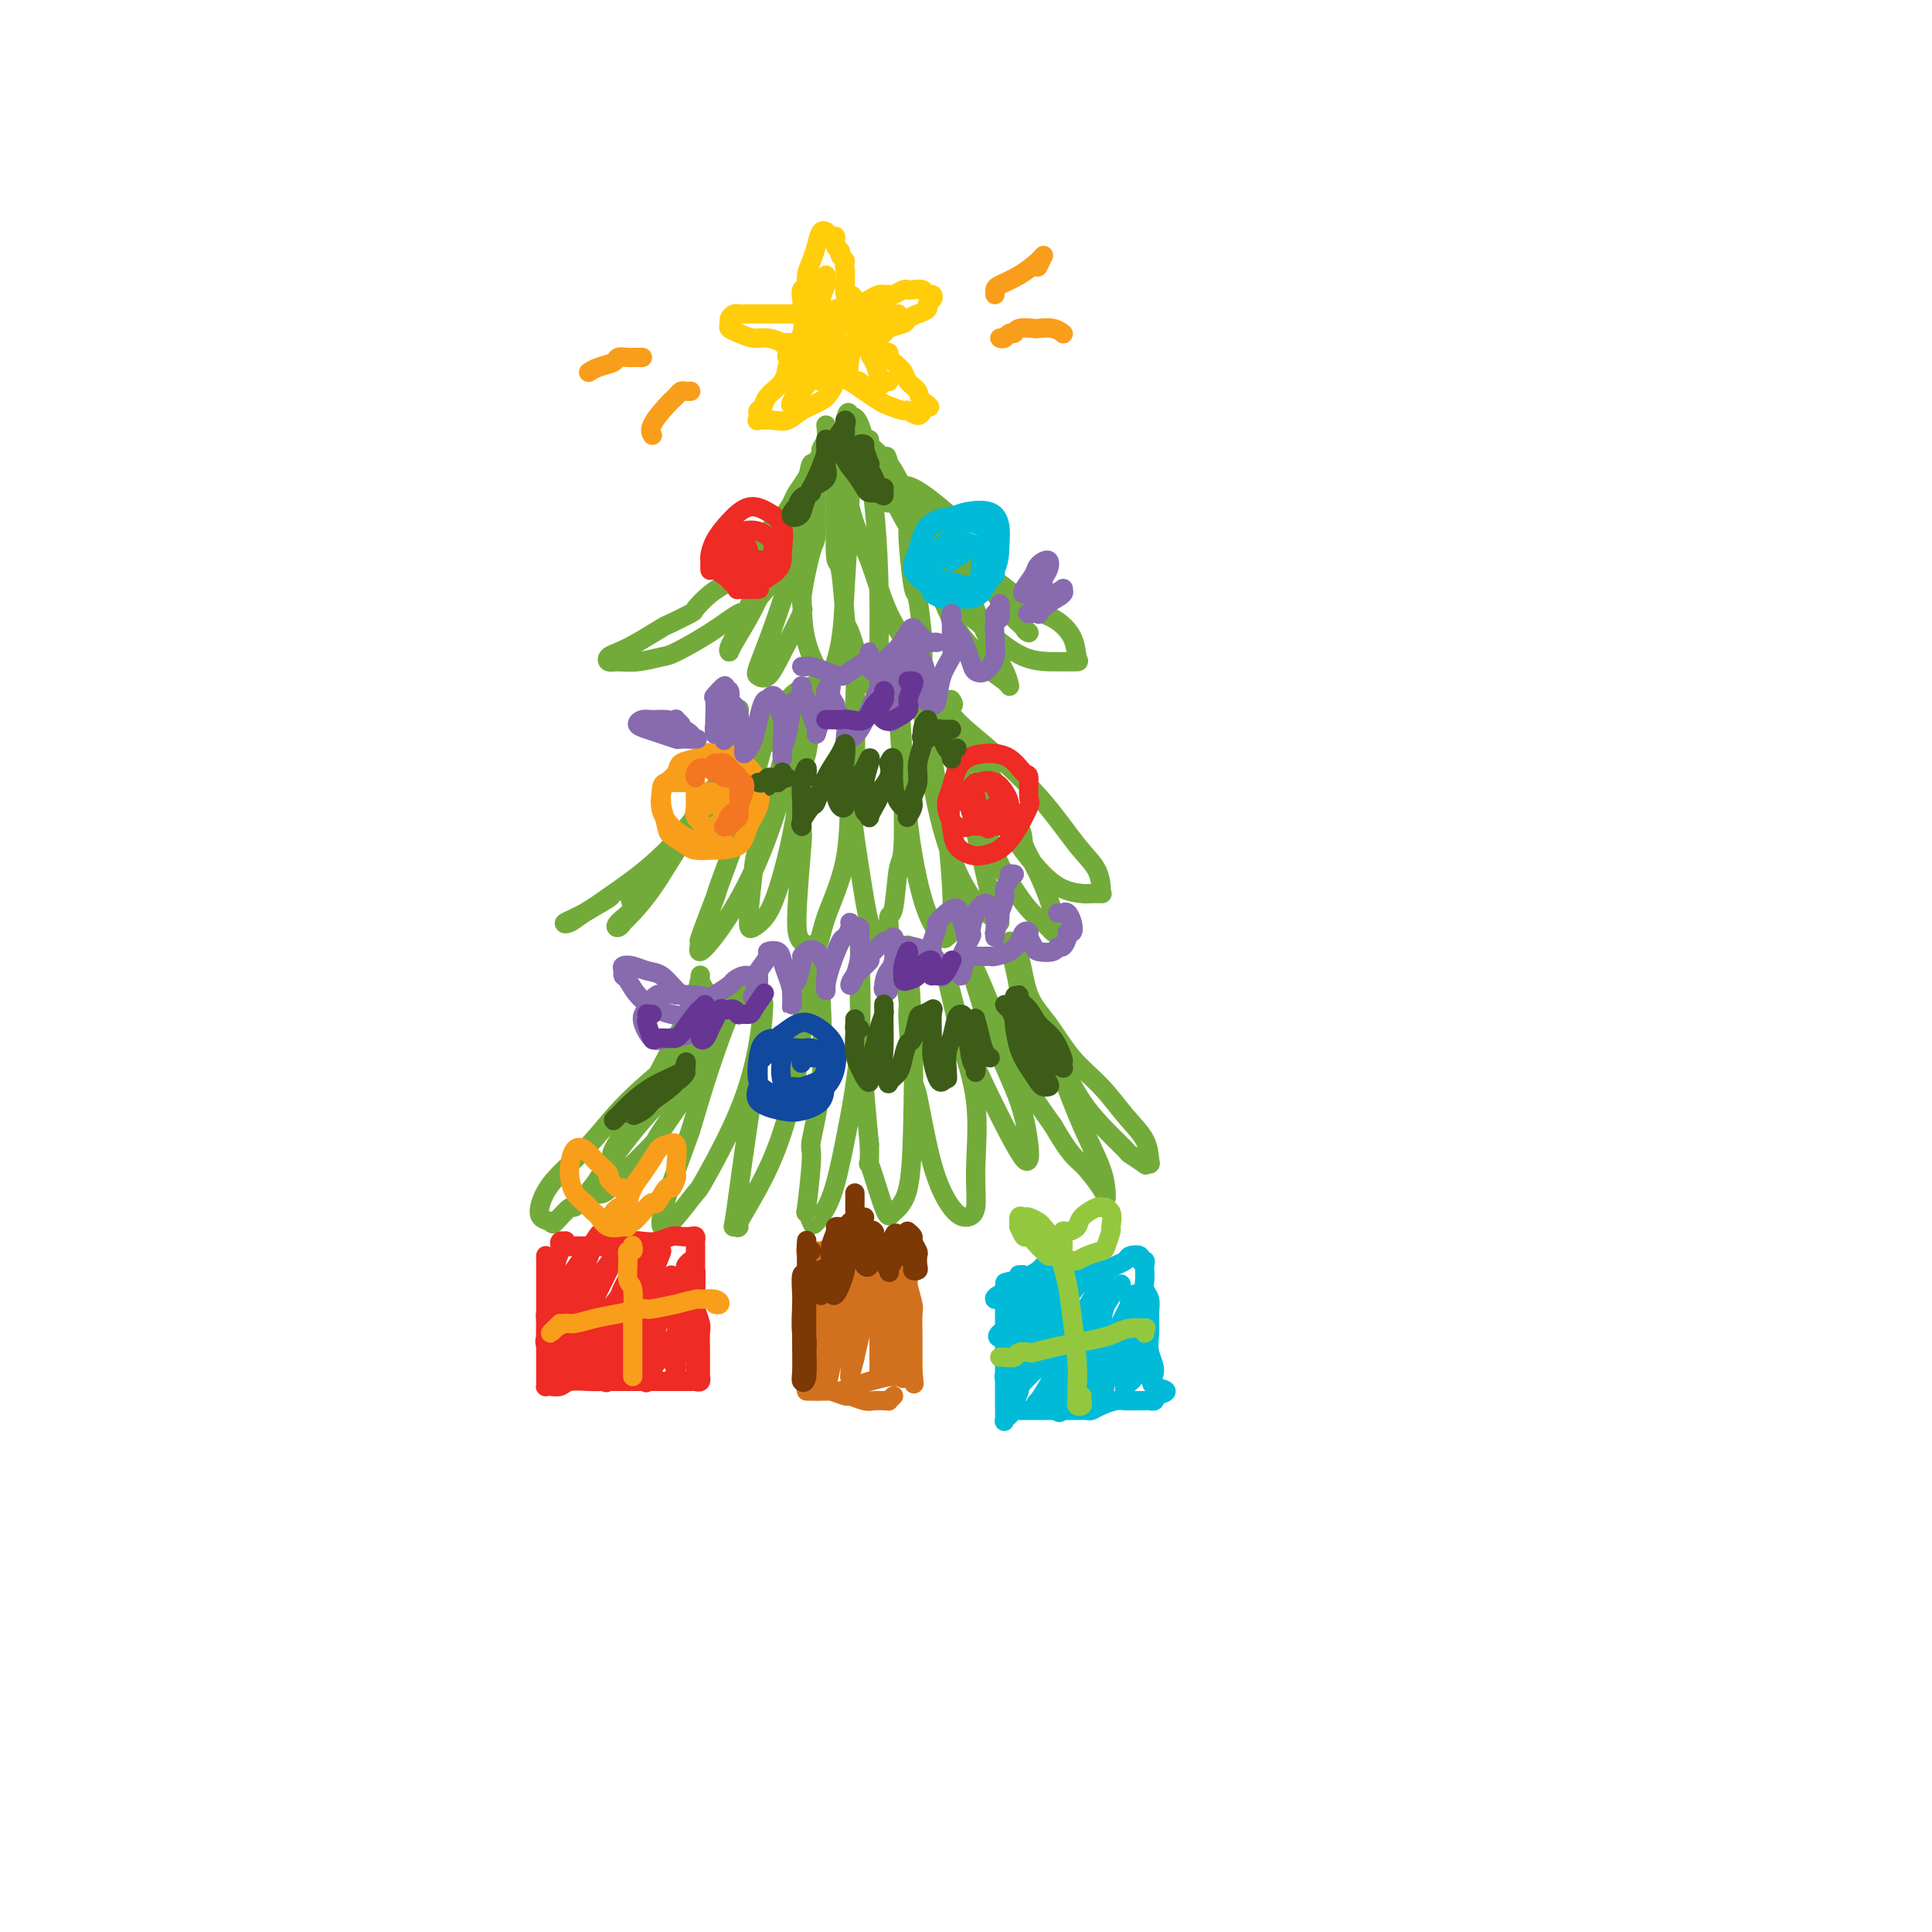 <svg viewBox='0 0 400 400' version='1.1' xmlns='http://www.w3.org/2000/svg' xmlns:xlink='http://www.w3.org/1999/xlink'><g fill='none' stroke='rgb(115,171,58)' stroke-width='4' stroke-linecap='round' stroke-linejoin='round'><path d='M171,88c0.128,1.050 0.257,2.100 0,3c-0.257,0.900 -0.899,1.648 -1,2c-0.101,0.352 0.338,0.306 0,1c-0.338,0.694 -1.455,2.128 -2,3c-0.545,0.872 -0.520,1.181 -1,2c-0.480,0.819 -1.465,2.147 -2,3c-0.535,0.853 -0.619,1.229 -1,2c-0.381,0.771 -1.060,1.935 -2,3c-0.940,1.065 -2.140,2.029 -3,3c-0.860,0.971 -1.381,1.947 -2,3c-0.619,1.053 -1.337,2.182 -2,3c-0.663,0.818 -1.271,1.326 -2,2c-0.729,0.674 -1.579,1.513 -2,2c-0.421,0.487 -0.414,0.621 -1,1c-0.586,0.379 -1.764,1.003 -3,2c-1.236,0.997 -2.529,2.368 -3,3c-0.471,0.632 -0.122,0.526 -1,1c-0.878,0.474 -2.985,1.527 -4,2c-1.015,0.473 -0.939,0.365 -2,1c-1.061,0.635 -3.260,2.012 -5,3c-1.740,0.988 -3.020,1.586 -4,2c-0.980,0.414 -1.661,0.643 -2,1c-0.339,0.357 -0.338,0.841 0,1c0.338,0.159 1.011,-0.007 2,0c0.989,0.007 2.294,0.186 4,0c1.706,-0.186 3.815,-0.738 5,-1c1.185,-0.262 1.448,-0.236 3,-1c1.552,-0.764 4.394,-2.320 7,-4c2.606,-1.680 4.977,-3.486 6,-4c1.023,-0.514 0.697,0.264 2,-1c1.303,-1.264 4.235,-4.571 6,-7c1.765,-2.429 2.361,-3.980 3,-6c0.639,-2.020 1.319,-4.510 2,-7'/><path d='M166,106c1.004,-3.079 1.014,-4.277 1,-5c-0.014,-0.723 -0.053,-0.970 0,-1c0.053,-0.030 0.199,0.156 0,1c-0.199,0.844 -0.743,2.346 -1,3c-0.257,0.654 -0.227,0.458 -1,2c-0.773,1.542 -2.350,4.820 -3,6c-0.650,1.180 -0.371,0.262 -1,2c-0.629,1.738 -2.164,6.131 -4,10c-1.836,3.869 -3.974,7.213 -5,9c-1.026,1.787 -0.940,2.015 -1,2c-0.060,-0.015 -0.264,-0.273 0,-1c0.264,-0.727 0.998,-1.922 2,-4c1.002,-2.078 2.272,-5.040 4,-9c1.728,-3.960 3.914,-8.918 6,-13c2.086,-4.082 4.071,-7.288 5,-9c0.929,-1.712 0.801,-1.930 1,-2c0.199,-0.070 0.724,0.008 1,0c0.276,-0.008 0.301,-0.100 0,1c-0.301,1.100 -0.930,3.394 -2,7c-1.070,3.606 -2.582,8.524 -4,13c-1.418,4.476 -2.741,8.509 -4,12c-1.259,3.491 -2.455,6.440 -3,8c-0.545,1.560 -0.439,1.730 0,2c0.439,0.270 1.210,0.638 2,0c0.790,-0.638 1.599,-2.283 3,-5c1.401,-2.717 3.394,-6.505 4,-8c0.606,-1.495 -0.177,-0.696 0,-3c0.177,-2.304 1.312,-7.710 2,-10c0.688,-2.290 0.928,-1.462 1,-4c0.072,-2.538 -0.023,-8.440 0,-11c0.023,-2.560 0.164,-1.777 0,-2c-0.164,-0.223 -0.631,-1.451 -1,-1c-0.369,0.451 -0.638,2.583 -1,5c-0.362,2.417 -0.815,5.120 -1,9c-0.185,3.880 -0.101,8.937 0,13c0.101,4.063 0.220,7.132 1,10c0.780,2.868 2.223,5.534 3,7c0.777,1.466 0.889,1.733 1,2'/><path d='M171,142c1.029,2.696 1.102,-0.064 1,-1c-0.102,-0.936 -0.380,-0.046 0,-1c0.380,-0.954 1.419,-3.750 2,-7c0.581,-3.250 0.703,-6.952 1,-12c0.297,-5.048 0.769,-11.442 1,-18c0.231,-6.558 0.220,-13.280 0,-16c-0.220,-2.720 -0.648,-1.438 -1,0c-0.352,1.438 -0.627,3.030 -1,6c-0.373,2.970 -0.843,7.316 -1,9c-0.157,1.684 -0.003,0.705 0,3c0.003,2.295 -0.147,7.862 0,10c0.147,2.138 0.592,0.845 1,3c0.408,2.155 0.778,7.758 1,10c0.222,2.242 0.294,1.124 1,3c0.706,1.876 2.046,6.748 3,9c0.954,2.252 1.522,1.884 2,2c0.478,0.116 0.866,0.715 1,0c0.134,-0.715 0.014,-2.745 0,-6c-0.014,-3.255 0.077,-7.736 0,-13c-0.077,-5.264 -0.322,-11.310 -1,-18c-0.678,-6.690 -1.789,-14.022 -3,-17c-1.211,-2.978 -2.522,-1.600 -3,0c-0.478,1.600 -0.121,3.422 0,4c0.121,0.578 0.007,-0.088 0,2c-0.007,2.088 0.093,6.930 1,11c0.907,4.070 2.621,7.366 4,11c1.379,3.634 2.423,7.605 4,11c1.577,3.395 3.687,6.214 5,8c1.313,1.786 1.827,2.538 2,2c0.173,-0.538 0.003,-2.368 0,-3c-0.003,-0.632 0.161,-0.068 0,-2c-0.161,-1.932 -0.647,-6.362 -1,-8c-0.353,-1.638 -0.574,-0.484 -1,-3c-0.426,-2.516 -1.056,-8.702 -1,-11c0.056,-2.298 0.799,-0.709 0,-3c-0.799,-2.291 -3.138,-8.463 -4,-11c-0.862,-2.537 -0.246,-1.439 0,0c0.246,1.439 0.123,3.220 0,5'/><path d='M184,101c0.662,2.133 2.317,4.965 4,8c1.683,3.035 3.393,6.273 5,10c1.607,3.727 3.110,7.942 5,11c1.890,3.058 4.166,4.957 5,6c0.834,1.043 0.226,1.229 1,2c0.774,0.771 2.930,2.128 4,3c1.070,0.872 1.054,1.260 1,1c-0.054,-0.260 -0.147,-1.169 -1,-3c-0.853,-1.831 -2.465,-4.585 -4,-8c-1.535,-3.415 -2.994,-7.491 -5,-12c-2.006,-4.509 -4.561,-9.453 -6,-12c-1.439,-2.547 -1.762,-2.699 -2,-2c-0.238,0.699 -0.391,2.250 0,5c0.391,2.750 1.325,6.699 2,8c0.675,1.301 1.091,-0.048 2,1c0.909,1.048 2.313,4.491 3,6c0.687,1.509 0.658,1.084 2,2c1.342,0.916 4.056,3.174 5,4c0.944,0.826 0.120,0.221 1,1c0.880,0.779 3.464,2.943 6,4c2.536,1.057 5.023,1.006 7,1c1.977,-0.006 3.443,0.034 4,0c0.557,-0.034 0.203,-0.142 0,-1c-0.203,-0.858 -0.256,-2.466 -1,-4c-0.744,-1.534 -2.178,-2.995 -4,-4c-1.822,-1.005 -4.031,-1.555 -5,-2c-0.969,-0.445 -0.697,-0.785 -2,-2c-1.303,-1.215 -4.181,-3.306 -5,-4c-0.819,-0.694 0.423,0.010 -1,-1c-1.423,-1.010 -5.509,-3.732 -8,-6c-2.491,-2.268 -3.387,-4.082 -4,-5c-0.613,-0.918 -0.945,-0.940 -2,-2c-1.055,-1.060 -2.834,-3.157 -4,-5c-1.166,-1.843 -1.718,-3.430 -3,-5c-1.282,-1.570 -3.292,-3.122 -4,-4c-0.708,-0.878 -0.114,-1.083 0,-1c0.114,0.083 -0.253,0.452 0,1c0.253,0.548 1.127,1.274 2,2'/><path d='M182,94c0.708,1.172 1.477,3.103 2,4c0.523,0.897 0.799,0.761 2,2c1.201,1.239 3.327,3.853 4,5c0.673,1.147 -0.108,0.825 1,2c1.108,1.175 4.105,3.846 7,7c2.895,3.154 5.689,6.792 8,9c2.311,2.208 4.139,2.987 5,4c0.861,1.013 0.756,2.260 1,3c0.244,0.740 0.836,0.974 1,1c0.164,0.026 -0.099,-0.157 -1,-1c-0.901,-0.843 -2.439,-2.347 -3,-3c-0.561,-0.653 -0.143,-0.456 -1,-2c-0.857,-1.544 -2.988,-4.829 -4,-6c-1.012,-1.171 -0.905,-0.227 -2,-2c-1.095,-1.773 -3.393,-6.261 -4,-8c-0.607,-1.739 0.478,-0.728 -1,-2c-1.478,-1.272 -5.520,-4.825 -8,-6c-2.480,-1.175 -3.398,0.030 -4,1c-0.602,0.970 -0.886,1.706 -1,2c-0.114,0.294 -0.057,0.147 0,0'/><path d='M151,149c-0.083,-0.305 -0.166,-0.611 0,-1c0.166,-0.389 0.580,-0.863 1,-1c0.420,-0.137 0.846,0.062 1,0c0.154,-0.062 0.035,-0.385 0,0c-0.035,0.385 0.015,1.478 0,3c-0.015,1.522 -0.096,3.473 -1,6c-0.904,2.527 -2.630,5.631 -5,9c-2.370,3.369 -5.383,7.003 -8,10c-2.617,2.997 -4.836,5.356 -7,7c-2.164,1.644 -4.271,2.571 -5,3c-0.729,0.429 -0.079,0.359 -1,1c-0.921,0.641 -3.411,1.993 -5,3c-1.589,1.007 -2.275,1.668 -3,2c-0.725,0.332 -1.489,0.336 -1,0c0.489,-0.336 2.231,-1.011 4,-2c1.769,-0.989 3.564,-2.293 6,-4c2.436,-1.707 5.514,-3.819 9,-7c3.486,-3.181 7.379,-7.433 9,-9c1.621,-1.567 0.969,-0.449 3,-3c2.031,-2.551 6.746,-8.772 9,-11c2.254,-2.228 2.047,-0.462 3,-2c0.953,-1.538 3.067,-6.379 4,-8c0.933,-1.621 0.686,-0.023 1,0c0.314,0.023 1.190,-1.530 1,-2c-0.190,-0.470 -1.448,0.143 -3,2c-1.552,1.857 -3.400,4.958 -6,8c-2.600,3.042 -5.951,6.027 -9,10c-3.049,3.973 -5.795,8.936 -9,13c-3.205,4.064 -6.869,7.229 -8,9c-1.131,1.771 0.271,2.149 0,3c-0.271,0.851 -2.217,2.175 -3,3c-0.783,0.825 -0.405,1.150 0,1c0.405,-0.150 0.836,-0.777 1,-1c0.164,-0.223 0.060,-0.043 1,-1c0.940,-0.957 2.922,-3.050 5,-6c2.078,-2.950 4.252,-6.756 7,-11c2.748,-4.244 6.071,-8.927 9,-13c2.929,-4.073 5.465,-7.537 8,-11'/><path d='M159,149c5.155,-6.886 2.543,-3.101 1,0c-1.543,3.101 -2.018,5.516 -3,9c-0.982,3.484 -2.471,8.035 -3,10c-0.529,1.965 -0.099,1.343 -1,4c-0.901,2.657 -3.135,8.594 -4,11c-0.865,2.406 -0.362,1.283 -1,3c-0.638,1.717 -2.416,6.275 -3,8c-0.584,1.725 0.027,0.616 0,1c-0.027,0.384 -0.694,2.261 0,2c0.694,-0.261 2.747,-2.660 5,-6c2.253,-3.340 4.705,-7.621 7,-13c2.295,-5.379 4.432,-11.855 6,-18c1.568,-6.145 2.567,-11.959 3,-15c0.433,-3.041 0.301,-3.309 0,-2c-0.301,1.309 -0.771,4.193 -1,5c-0.229,0.807 -0.218,-0.465 -1,2c-0.782,2.465 -2.357,8.668 -3,11c-0.643,2.332 -0.353,0.795 -1,3c-0.647,2.205 -2.231,8.154 -3,11c-0.769,2.846 -0.723,2.589 -1,5c-0.277,2.411 -0.877,7.491 -1,10c-0.123,2.509 0.233,2.446 1,2c0.767,-0.446 1.947,-1.276 3,-3c1.053,-1.724 1.981,-4.343 3,-8c1.019,-3.657 2.130,-8.353 3,-14c0.870,-5.647 1.498,-12.244 2,-17c0.502,-4.756 0.877,-7.670 1,-8c0.123,-0.330 -0.006,1.924 0,3c0.006,1.076 0.146,0.973 0,3c-0.146,2.027 -0.579,6.184 -1,8c-0.421,1.816 -0.830,1.291 -1,4c-0.170,2.709 -0.102,8.653 0,11c0.102,2.347 0.237,1.098 0,4c-0.237,2.902 -0.848,9.954 -1,14c-0.152,4.046 0.154,5.087 1,6c0.846,0.913 2.230,1.698 3,1c0.770,-0.698 0.924,-2.881 2,-6c1.076,-3.119 3.072,-7.176 4,-12c0.928,-4.824 0.788,-10.414 1,-13c0.212,-2.586 0.775,-2.167 1,-5c0.225,-2.833 0.113,-8.916 0,-15'/><path d='M177,145c0.308,-6.025 0.077,-4.586 0,-5c-0.077,-0.414 -0.001,-2.681 0,-4c0.001,-1.319 -0.074,-1.689 0,0c0.074,1.689 0.299,5.436 0,10c-0.299,4.564 -1.120,9.945 -1,16c0.120,6.055 1.180,12.784 2,18c0.820,5.216 1.400,8.918 2,11c0.600,2.082 1.221,2.543 2,3c0.779,0.457 1.715,0.909 2,0c0.285,-0.909 -0.082,-3.178 0,-4c0.082,-0.822 0.611,-0.198 1,-2c0.389,-1.802 0.636,-6.030 1,-8c0.364,-1.970 0.843,-1.681 1,-5c0.157,-3.319 -0.008,-10.244 0,-13c0.008,-2.756 0.190,-1.341 0,-5c-0.190,-3.659 -0.750,-12.391 -1,-15c-0.250,-2.609 -0.190,0.906 0,5c0.190,4.094 0.509,8.768 1,14c0.491,5.232 1.154,11.022 2,16c0.846,4.978 1.874,9.143 3,12c1.126,2.857 2.351,4.406 3,5c0.649,0.594 0.723,0.234 1,0c0.277,-0.234 0.758,-0.342 1,-2c0.242,-1.658 0.246,-4.867 0,-9c-0.246,-4.133 -0.743,-9.192 -1,-11c-0.257,-1.808 -0.274,-0.367 -1,-4c-0.726,-3.633 -2.159,-12.341 -3,-17c-0.841,-4.659 -1.089,-5.270 -1,-4c0.089,1.270 0.515,4.421 1,8c0.485,3.579 1.029,7.585 2,12c0.971,4.415 2.370,9.240 4,13c1.630,3.760 3.492,6.455 5,8c1.508,1.545 2.662,1.939 3,2c0.338,0.061 -0.139,-0.210 0,0c0.139,0.210 0.893,0.902 1,1c0.107,0.098 -0.433,-0.397 -1,-2c-0.567,-1.603 -1.162,-4.315 -2,-8c-0.838,-3.685 -1.919,-8.342 -3,-13'/><path d='M201,168c-1.547,-6.705 -2.915,-12.468 -4,-16c-1.085,-3.532 -1.889,-4.834 -2,-5c-0.111,-0.166 0.469,0.804 1,3c0.531,2.196 1.014,5.618 2,9c0.986,3.382 2.476,6.723 3,8c0.524,1.277 0.083,0.491 1,2c0.917,1.509 3.192,5.313 4,7c0.808,1.687 0.149,1.259 1,3c0.851,1.741 3.211,5.653 5,8c1.789,2.347 3.007,3.130 4,4c0.993,0.870 1.761,1.827 2,2c0.239,0.173 -0.050,-0.440 0,-1c0.050,-0.560 0.440,-1.069 0,-3c-0.440,-1.931 -1.709,-5.284 -3,-8c-1.291,-2.716 -2.602,-4.794 -3,-6c-0.398,-1.206 0.119,-1.539 -1,-4c-1.119,-2.461 -3.872,-7.051 -5,-9c-1.128,-1.949 -0.630,-1.257 -2,-3c-1.370,-1.743 -4.607,-5.921 -6,-8c-1.393,-2.079 -0.941,-2.058 -1,-2c-0.059,0.058 -0.628,0.154 0,1c0.628,0.846 2.453,2.444 4,5c1.547,2.556 2.817,6.072 4,9c1.183,2.928 2.280,5.268 4,8c1.720,2.732 4.062,5.856 6,8c1.938,2.144 3.472,3.307 5,4c1.528,0.693 3.051,0.917 4,1c0.949,0.083 1.325,0.024 2,0c0.675,-0.024 1.649,-0.015 2,0c0.351,0.015 0.079,0.034 0,0c-0.079,-0.034 0.036,-0.121 0,-1c-0.036,-0.879 -0.222,-2.549 -1,-4c-0.778,-1.451 -2.148,-2.682 -4,-5c-1.852,-2.318 -4.187,-5.725 -7,-9c-2.813,-3.275 -6.103,-6.420 -9,-9c-2.897,-2.580 -5.399,-4.594 -7,-6c-1.601,-1.406 -2.300,-2.203 -3,-3'/><path d='M197,148c-2.940,-3.179 -0.792,-2.125 0,-2c0.792,0.125 0.226,-0.679 0,-1c-0.226,-0.321 -0.113,-0.161 0,0'/><path d='M146,205c-0.432,-0.661 -0.864,-1.322 -1,-2c-0.136,-0.678 0.025,-1.371 0,-1c-0.025,0.371 -0.236,1.808 -1,4c-0.764,2.192 -2.083,5.139 -4,9c-1.917,3.861 -4.434,8.635 -7,13c-2.566,4.365 -5.182,8.319 -6,10c-0.818,1.681 0.161,1.088 -1,3c-1.161,1.912 -4.462,6.329 -6,8c-1.538,1.671 -1.314,0.598 -2,1c-0.686,0.402 -2.283,2.280 -3,3c-0.717,0.720 -0.553,0.282 -1,0c-0.447,-0.282 -1.503,-0.410 -2,-1c-0.497,-0.590 -0.433,-1.644 0,-3c0.433,-1.356 1.234,-3.014 3,-5c1.766,-1.986 4.495,-4.299 7,-7c2.505,-2.701 4.786,-5.790 8,-9c3.214,-3.210 7.362,-6.541 9,-8c1.638,-1.459 0.766,-1.047 2,-2c1.234,-0.953 4.573,-3.272 6,-4c1.427,-0.728 0.940,0.135 1,0c0.060,-0.135 0.666,-1.268 0,-1c-0.666,0.268 -2.604,1.938 -4,4c-1.396,2.062 -2.250,4.517 -4,7c-1.750,2.483 -4.395,4.994 -7,8c-2.605,3.006 -5.168,6.505 -7,9c-1.832,2.495 -2.931,3.985 -3,5c-0.069,1.015 0.893,1.555 2,1c1.107,-0.555 2.359,-2.206 3,-3c0.641,-0.794 0.672,-0.730 2,-2c1.328,-1.270 3.954,-3.875 5,-5c1.046,-1.125 0.512,-0.769 2,-3c1.488,-2.231 4.997,-7.050 6,-9c1.003,-1.950 -0.500,-1.031 1,-4c1.500,-2.969 6.001,-9.826 8,-13c1.999,-3.174 1.495,-2.665 1,-2c-0.495,0.665 -0.979,1.487 -2,4c-1.021,2.513 -2.577,6.718 -4,11c-1.423,4.282 -2.711,8.641 -4,13'/><path d='M143,234c-2.432,6.818 -4.013,10.864 -5,14c-0.987,3.136 -1.380,5.364 -1,6c0.380,0.636 1.534,-0.318 3,-2c1.466,-1.682 3.244,-4.092 4,-5c0.756,-0.908 0.490,-0.315 2,-3c1.510,-2.685 4.795,-8.646 7,-14c2.205,-5.354 3.331,-10.099 4,-14c0.669,-3.901 0.880,-6.958 1,-8c0.120,-1.042 0.148,-0.069 0,2c-0.148,2.069 -0.472,5.234 -1,9c-0.528,3.766 -1.261,8.133 -2,13c-0.739,4.867 -1.484,10.235 -2,14c-0.516,3.765 -0.803,5.927 -1,7c-0.197,1.073 -0.303,1.058 0,1c0.303,-0.058 1.016,-0.158 1,0c-0.016,0.158 -0.763,0.574 0,-1c0.763,-1.574 3.034,-5.139 5,-9c1.966,-3.861 3.626,-8.020 5,-13c1.374,-4.980 2.461,-10.782 3,-17c0.539,-6.218 0.529,-12.853 1,-16c0.471,-3.147 1.423,-2.807 2,-1c0.577,1.807 0.778,5.082 1,10c0.222,4.918 0.465,11.480 0,17c-0.465,5.520 -1.638,9.997 -2,12c-0.362,2.003 0.086,1.531 0,4c-0.086,2.469 -0.708,7.880 -1,10c-0.292,2.120 -0.256,0.948 0,1c0.256,0.052 0.731,1.326 1,2c0.269,0.674 0.331,0.748 1,0c0.669,-0.748 1.945,-2.318 3,-5c1.055,-2.682 1.890,-6.477 3,-12c1.110,-5.523 2.497,-12.774 3,-20c0.503,-7.226 0.124,-14.425 0,-18c-0.124,-3.575 0.008,-3.525 0,-1c-0.008,2.525 -0.156,7.526 0,13c0.156,5.474 0.616,11.421 1,16c0.384,4.579 0.692,7.789 1,11'/><path d='M180,237c0.148,6.419 -0.482,2.965 0,4c0.482,1.035 2.078,6.558 3,9c0.922,2.442 1.171,1.802 2,1c0.829,-0.802 2.237,-1.768 3,-5c0.763,-3.232 0.879,-8.731 1,-14c0.121,-5.269 0.247,-10.307 0,-17c-0.247,-6.693 -0.866,-15.041 -1,-18c-0.134,-2.959 0.216,-0.528 0,0c-0.216,0.528 -0.999,-0.847 -1,1c-0.001,1.847 0.778,6.918 1,9c0.222,2.082 -0.114,1.177 0,4c0.114,2.823 0.677,9.374 1,12c0.323,2.626 0.406,1.328 1,4c0.594,2.672 1.699,9.313 3,14c1.301,4.687 2.796,7.418 4,9c1.204,1.582 2.116,2.014 3,2c0.884,-0.014 1.742,-0.476 2,-2c0.258,-1.524 -0.082,-4.111 0,-8c0.082,-3.889 0.587,-9.081 0,-14c-0.587,-4.919 -2.267,-9.567 -3,-12c-0.733,-2.433 -0.520,-2.653 -1,-5c-0.480,-2.347 -1.652,-6.821 -2,-9c-0.348,-2.179 0.128,-2.061 0,-2c-0.128,0.061 -0.859,0.066 -1,0c-0.141,-0.066 0.309,-0.203 1,2c0.691,2.203 1.625,6.745 3,11c1.375,4.255 3.193,8.221 5,12c1.807,3.779 3.605,7.370 5,10c1.395,2.630 2.387,4.300 3,5c0.613,0.700 0.847,0.429 1,0c0.153,-0.429 0.224,-1.015 0,-3c-0.224,-1.985 -0.742,-5.368 -2,-9c-1.258,-3.632 -3.255,-7.511 -5,-12c-1.745,-4.489 -3.239,-9.587 -4,-12c-0.761,-2.413 -0.790,-2.141 -1,-3c-0.210,-0.859 -0.603,-2.849 0,-2c0.603,0.849 2.201,4.536 4,9c1.799,4.464 3.800,9.704 6,14c2.200,4.296 4.600,7.648 7,11'/><path d='M218,233c3.762,6.492 4.668,6.722 6,8c1.332,1.278 3.091,3.603 4,5c0.909,1.397 0.967,1.866 1,2c0.033,0.134 0.042,-0.068 0,-1c-0.042,-0.932 -0.136,-2.594 -1,-5c-0.864,-2.406 -2.497,-5.555 -4,-9c-1.503,-3.445 -2.875,-7.185 -4,-10c-1.125,-2.815 -2.003,-4.705 -2,-5c0.003,-0.295 0.887,1.005 2,3c1.113,1.995 2.453,4.686 4,7c1.547,2.314 3.299,4.252 5,6c1.701,1.748 3.349,3.306 4,4c0.651,0.694 0.304,0.525 1,1c0.696,0.475 2.434,1.594 3,2c0.566,0.406 -0.042,0.099 0,0c0.042,-0.099 0.733,0.012 1,0c0.267,-0.012 0.109,-0.146 0,-1c-0.109,-0.854 -0.170,-2.429 -1,-4c-0.830,-1.571 -2.428,-3.137 -4,-5c-1.572,-1.863 -3.116,-4.024 -5,-6c-1.884,-1.976 -4.107,-3.766 -6,-6c-1.893,-2.234 -3.457,-4.910 -5,-7c-1.543,-2.090 -3.065,-3.593 -4,-6c-0.935,-2.407 -1.284,-5.720 -2,-8c-0.716,-2.280 -1.800,-3.529 -2,-3c-0.200,0.529 0.485,2.835 1,5c0.515,2.165 0.862,4.190 1,5c0.138,0.810 0.069,0.405 0,0'/></g>
<g fill='none' stroke='rgb(210,113,29)' stroke-width='4' stroke-linecap='round' stroke-linejoin='round'><path d='M169,259c-0.845,-0.009 -1.691,-0.017 -2,0c-0.309,0.017 -0.083,0.060 0,1c0.083,0.940 0.022,2.777 0,3c-0.022,0.223 -0.006,-1.167 0,0c0.006,1.167 0.001,4.890 0,8c-0.001,3.110 0.003,5.606 0,8c-0.003,2.394 -0.012,4.687 0,6c0.012,1.313 0.046,1.647 0,1c-0.046,-0.647 -0.171,-2.275 0,-4c0.171,-1.725 0.638,-3.545 1,-6c0.362,-2.455 0.619,-5.543 1,-8c0.381,-2.457 0.887,-4.284 1,-5c0.113,-0.716 -0.166,-0.322 0,-1c0.166,-0.678 0.776,-2.427 1,-3c0.224,-0.573 0.060,0.031 0,0c-0.060,-0.031 -0.016,-0.696 0,0c0.016,0.696 0.003,2.753 0,5c-0.003,2.247 0.002,4.685 0,7c-0.002,2.315 -0.012,4.506 0,7c0.012,2.494 0.045,5.292 0,7c-0.045,1.708 -0.170,2.327 0,2c0.170,-0.327 0.633,-1.598 1,-4c0.367,-2.402 0.638,-5.935 1,-7c0.362,-1.065 0.815,0.337 1,-1c0.185,-1.337 0.101,-5.411 0,-7c-0.101,-1.589 -0.219,-0.691 0,-2c0.219,-1.309 0.777,-4.825 1,-7c0.223,-2.175 0.112,-3.009 0,-3c-0.112,0.009 -0.226,0.859 0,2c0.226,1.141 0.792,2.571 1,5c0.208,2.429 0.059,5.855 0,9c-0.059,3.145 -0.026,6.008 0,8c0.026,1.992 0.045,3.113 0,4c-0.045,0.887 -0.156,1.539 0,1c0.156,-0.539 0.578,-2.270 1,-4'/><path d='M177,281c0.049,-0.024 -0.327,1.414 0,0c0.327,-1.414 1.358,-5.682 2,-9c0.642,-3.318 0.894,-5.685 1,-8c0.106,-2.315 0.067,-4.576 0,-6c-0.067,-1.424 -0.162,-2.011 0,-2c0.162,0.011 0.579,0.620 1,3c0.421,2.380 0.845,6.530 1,9c0.155,2.470 0.042,3.261 0,4c-0.042,0.739 -0.012,1.428 0,3c0.012,1.572 0.006,4.029 0,5c-0.006,0.971 -0.012,0.458 0,1c0.012,0.542 0.041,2.141 0,3c-0.041,0.859 -0.152,0.980 0,1c0.152,0.020 0.567,-0.061 1,-1c0.433,-0.939 0.886,-2.738 1,-5c0.114,-2.262 -0.109,-4.988 0,-7c0.109,-2.012 0.551,-3.310 1,-5c0.449,-1.690 0.905,-3.773 1,-5c0.095,-1.227 -0.171,-1.598 0,-1c0.171,0.598 0.778,2.164 1,4c0.222,1.836 0.060,3.942 0,5c-0.060,1.058 -0.016,1.067 0,2c0.016,0.933 0.005,2.789 0,4c-0.005,1.211 -0.002,1.777 0,3c0.002,1.223 0.004,3.102 0,4c-0.004,0.898 -0.015,0.816 0,1c0.015,0.184 0.057,0.634 0,1c-0.057,0.366 -0.211,0.647 0,0c0.211,-0.647 0.789,-2.223 1,-4c0.211,-1.777 0.057,-3.755 0,-6c-0.057,-2.245 -0.016,-4.755 0,-7c0.016,-2.245 0.008,-4.223 0,-5c-0.008,-0.777 -0.016,-0.352 0,0c0.016,0.352 0.057,0.631 0,1c-0.057,0.369 -0.211,0.830 0,2c0.211,1.170 0.789,3.051 1,4c0.211,0.949 0.057,0.966 0,2c-0.057,1.034 -0.015,3.086 0,5c0.015,1.914 0.004,3.690 0,5c-0.004,1.310 -0.002,2.155 0,3'/><path d='M189,285c0.467,3.356 0.133,0.244 0,-1c-0.133,-1.244 -0.067,-0.622 0,0'/><path d='M185,289c-0.439,0.423 -0.879,0.847 -1,1c-0.121,0.153 0.076,0.037 0,0c-0.076,-0.037 -0.424,0.005 -1,0c-0.576,-0.005 -1.379,-0.058 -2,0c-0.621,0.058 -1.058,0.226 -2,0c-0.942,-0.226 -2.388,-0.845 -3,-1c-0.612,-0.155 -0.390,0.155 -1,0c-0.610,-0.155 -2.052,-0.774 -3,-1c-0.948,-0.226 -1.401,-0.061 -2,0c-0.599,0.061 -1.344,0.016 -2,0c-0.656,-0.016 -1.222,-0.003 -1,0c0.222,0.003 1.232,-0.002 2,0c0.768,0.002 1.295,0.012 2,0c0.705,-0.012 1.587,-0.045 2,0c0.413,0.045 0.358,0.170 1,0c0.642,-0.170 1.980,-0.634 3,-1c1.020,-0.366 1.721,-0.634 3,-1c1.279,-0.366 3.137,-0.830 4,-1c0.863,-0.170 0.730,-0.046 1,0c0.270,0.046 0.944,0.012 1,0c0.056,-0.012 -0.507,-0.003 -1,0c-0.493,0.003 -0.916,0.001 -1,0c-0.084,-0.001 0.170,-0.000 0,0c-0.170,0.000 -0.763,0.000 -1,0c-0.237,-0.000 -0.119,-0.000 0,0'/></g>
<g fill='none' stroke='rgb(255,205,10)' stroke-width='4' stroke-linecap='round' stroke-linejoin='round'><path d='M163,72c0.028,0.312 0.057,0.625 0,1c-0.057,0.375 -0.198,0.813 0,1c0.198,0.187 0.736,0.122 1,0c0.264,-0.122 0.254,-0.303 0,0c-0.254,0.303 -0.751,1.089 -1,2c-0.249,0.911 -0.249,1.946 -1,3c-0.751,1.054 -2.253,2.129 -3,3c-0.747,0.871 -0.738,1.540 -1,2c-0.262,0.460 -0.793,0.711 -1,1c-0.207,0.289 -0.088,0.615 0,1c0.088,0.385 0.147,0.829 0,1c-0.147,0.171 -0.499,0.068 0,0c0.499,-0.068 1.849,-0.101 3,0c1.151,0.101 2.102,0.336 3,0c0.898,-0.336 1.743,-1.241 3,-2c1.257,-0.759 2.925,-1.371 4,-2c1.075,-0.629 1.558,-1.276 2,-2c0.442,-0.724 0.842,-1.526 1,-2c0.158,-0.474 0.075,-0.619 0,-1c-0.075,-0.381 -0.143,-0.999 0,-1c0.143,-0.001 0.498,0.615 1,1c0.502,0.385 1.150,0.538 2,1c0.850,0.462 1.900,1.233 3,2c1.100,0.767 2.249,1.531 3,2c0.751,0.469 1.105,0.645 2,1c0.895,0.355 2.331,0.891 3,1c0.669,0.109 0.571,-0.208 1,0c0.429,0.208 1.385,0.941 2,1c0.615,0.059 0.890,-0.554 1,-1c0.110,-0.446 0.055,-0.723 0,-1'/><path d='M191,84c2.815,0.797 0.853,-0.210 0,-1c-0.853,-0.790 -0.597,-1.363 -1,-2c-0.403,-0.637 -1.466,-1.337 -2,-2c-0.534,-0.663 -0.538,-1.287 -1,-2c-0.462,-0.713 -1.382,-1.515 -2,-2c-0.618,-0.485 -0.935,-0.655 -1,-1c-0.065,-0.345 0.123,-0.867 0,-1c-0.123,-0.133 -0.555,0.123 -1,0c-0.445,-0.123 -0.901,-0.625 -1,-1c-0.099,-0.375 0.159,-0.621 0,-1c-0.159,-0.379 -0.735,-0.889 -1,-1c-0.265,-0.111 -0.218,0.178 0,0c0.218,-0.178 0.607,-0.821 1,-1c0.393,-0.179 0.790,0.107 1,0c0.210,-0.107 0.232,-0.606 1,-1c0.768,-0.394 2.282,-0.683 3,-1c0.718,-0.317 0.641,-0.662 1,-1c0.359,-0.338 1.155,-0.669 2,-1c0.845,-0.331 1.740,-0.662 2,-1c0.260,-0.338 -0.114,-0.683 0,-1c0.114,-0.317 0.718,-0.607 1,-1c0.282,-0.393 0.244,-0.890 0,-1c-0.244,-0.110 -0.694,0.166 -1,0c-0.306,-0.166 -0.467,-0.773 -1,-1c-0.533,-0.227 -1.438,-0.075 -2,0c-0.562,0.075 -0.781,0.073 -1,0c-0.219,-0.073 -0.439,-0.216 -1,0c-0.561,0.216 -1.462,0.793 -2,1c-0.538,0.207 -0.711,0.046 -1,0c-0.289,-0.046 -0.693,0.024 -1,0c-0.307,-0.024 -0.516,-0.140 -1,0c-0.484,0.140 -1.244,0.538 -2,1c-0.756,0.462 -1.509,0.990 -2,1c-0.491,0.010 -0.720,-0.497 -1,-1c-0.280,-0.503 -0.611,-1.001 -1,-1c-0.389,0.001 -0.835,0.500 -1,0c-0.165,-0.500 -0.047,-2.000 0,-3c0.047,-1.000 0.024,-1.500 0,-2'/><path d='M175,56c-0.399,-1.490 0.104,-1.713 0,-2c-0.104,-0.287 -0.815,-0.636 -1,-1c-0.185,-0.364 0.157,-0.742 0,-1c-0.157,-0.258 -0.812,-0.394 -1,-1c-0.188,-0.606 0.090,-1.681 0,-2c-0.090,-0.319 -0.549,0.120 -1,0c-0.451,-0.120 -0.894,-0.798 -1,-1c-0.106,-0.202 0.125,0.071 0,0c-0.125,-0.071 -0.607,-0.485 -1,0c-0.393,0.485 -0.697,1.869 -1,3c-0.303,1.131 -0.603,2.007 -1,3c-0.397,0.993 -0.890,2.101 -1,3c-0.110,0.899 0.163,1.590 0,2c-0.163,0.410 -0.764,0.541 -1,1c-0.236,0.459 -0.109,1.247 0,2c0.109,0.753 0.200,1.470 0,2c-0.200,0.530 -0.691,0.874 -1,1c-0.309,0.126 -0.436,0.034 -1,0c-0.564,-0.034 -1.565,-0.009 -2,0c-0.435,0.009 -0.305,0.002 -1,0c-0.695,-0.002 -2.214,-0.000 -3,0c-0.786,0.000 -0.840,-0.001 -1,0c-0.160,0.001 -0.425,0.003 -1,0c-0.575,-0.003 -1.460,-0.012 -2,0c-0.540,0.012 -0.734,0.045 -1,0c-0.266,-0.045 -0.602,-0.167 -1,0c-0.398,0.167 -0.858,0.623 -1,1c-0.142,0.377 0.033,0.674 0,1c-0.033,0.326 -0.274,0.679 0,1c0.274,0.321 1.062,0.608 2,1c0.938,0.392 2.027,0.889 3,1c0.973,0.111 1.829,-0.166 3,0c1.171,0.166 2.656,0.773 3,1c0.344,0.227 -0.455,0.075 0,0c0.455,-0.075 2.163,-0.072 3,0c0.837,0.072 0.802,0.212 1,0c0.198,-0.212 0.628,-0.775 1,-1c0.372,-0.225 0.686,-0.113 1,0'/><path d='M168,70c2.143,-0.010 1.502,-0.035 1,0c-0.502,0.035 -0.865,0.130 -1,0c-0.135,-0.130 -0.044,-0.485 0,-1c0.044,-0.515 0.040,-1.189 0,-2c-0.040,-0.811 -0.116,-1.758 0,-2c0.116,-0.242 0.422,0.221 0,1c-0.422,0.779 -1.574,1.873 -2,3c-0.426,1.127 -0.127,2.287 0,3c0.127,0.713 0.080,0.980 0,1c-0.080,0.020 -0.194,-0.206 0,-1c0.194,-0.794 0.697,-2.157 1,-3c0.303,-0.843 0.407,-1.167 1,-2c0.593,-0.833 1.676,-2.177 2,-3c0.324,-0.823 -0.110,-1.127 0,-2c0.110,-0.873 0.765,-2.315 1,-3c0.235,-0.685 0.049,-0.613 0,-1c-0.049,-0.387 0.040,-1.233 0,-1c-0.040,0.233 -0.207,1.545 -1,3c-0.793,1.455 -2.210,3.054 -3,5c-0.790,1.946 -0.951,4.241 -1,6c-0.049,1.759 0.014,2.982 0,4c-0.014,1.018 -0.104,1.831 0,2c0.104,0.169 0.404,-0.306 1,-1c0.596,-0.694 1.488,-1.608 2,-2c0.512,-0.392 0.644,-0.262 1,-1c0.356,-0.738 0.938,-2.345 1,-3c0.062,-0.655 -0.395,-0.359 0,-1c0.395,-0.641 1.642,-2.218 2,-3c0.358,-0.782 -0.172,-0.770 0,-1c0.172,-0.230 1.046,-0.701 1,-1c-0.046,-0.299 -1.012,-0.427 -2,1c-0.988,1.427 -1.996,4.408 -3,7c-1.004,2.592 -2.002,4.796 -3,7'/><path d='M166,79c-1.499,2.845 -1.747,3.456 -2,4c-0.253,0.544 -0.512,1.020 0,1c0.512,-0.020 1.794,-0.537 2,-1c0.206,-0.463 -0.665,-0.873 0,-2c0.665,-1.127 2.866,-2.970 4,-5c1.134,-2.030 1.201,-4.245 2,-6c0.799,-1.755 2.330,-3.048 3,-4c0.670,-0.952 0.480,-1.561 0,-1c-0.480,0.561 -1.248,2.293 -2,4c-0.752,1.707 -1.488,3.388 -2,5c-0.512,1.612 -0.801,3.155 -1,4c-0.199,0.845 -0.309,0.991 0,1c0.309,0.009 1.037,-0.120 2,-1c0.963,-0.880 2.160,-2.511 3,-4c0.840,-1.489 1.322,-2.836 2,-4c0.678,-1.164 1.553,-2.144 2,-3c0.447,-0.856 0.468,-1.589 0,-1c-0.468,0.589 -1.424,2.501 -2,4c-0.576,1.499 -0.773,2.584 -1,4c-0.227,1.416 -0.483,3.164 0,4c0.483,0.836 1.706,0.761 2,1c0.294,0.239 -0.339,0.792 0,1c0.339,0.208 1.651,0.070 2,0c0.349,-0.070 -0.263,-0.071 0,0c0.263,0.071 1.402,0.214 2,0c0.598,-0.214 0.655,-0.785 1,-1c0.345,-0.215 0.978,-0.072 1,0c0.022,0.072 -0.569,0.074 -1,0c-0.431,-0.074 -0.704,-0.225 -1,-1c-0.296,-0.775 -0.615,-2.175 -1,-3c-0.385,-0.825 -0.835,-1.077 -1,-2c-0.165,-0.923 -0.044,-2.518 0,-3c0.044,-0.482 0.013,0.148 0,0c-0.013,-0.148 -0.006,-1.074 0,-2'/><path d='M180,68c-0.418,-1.962 -0.463,-0.865 0,-1c0.463,-0.135 1.435,-1.500 2,-2c0.565,-0.500 0.722,-0.134 1,0c0.278,0.134 0.678,0.036 1,0c0.322,-0.036 0.566,-0.011 1,0c0.434,0.011 1.059,0.007 1,0c-0.059,-0.007 -0.800,-0.016 -1,0c-0.200,0.016 0.142,0.056 0,0c-0.142,-0.056 -0.769,-0.207 -1,0c-0.231,0.207 -0.066,0.774 0,1c0.066,0.226 0.033,0.113 0,0'/></g>
<g fill='none' stroke='rgb(238,43,36)' stroke-width='4' stroke-linecap='round' stroke-linejoin='round'><path d='M155,118c0.006,0.179 0.011,0.359 0,0c-0.011,-0.359 -0.039,-1.256 0,-2c0.039,-0.744 0.147,-1.334 0,-2c-0.147,-0.666 -0.547,-1.409 -1,-2c-0.453,-0.591 -0.959,-1.031 -1,-1c-0.041,0.031 0.384,0.533 0,1c-0.384,0.467 -1.576,0.899 -2,2c-0.424,1.101 -0.079,2.869 0,4c0.079,1.131 -0.106,1.624 0,2c0.106,0.376 0.504,0.635 1,1c0.496,0.365 1.089,0.835 1,1c-0.089,0.165 -0.862,0.023 0,0c0.862,-0.023 3.357,0.072 4,0c0.643,-0.072 -0.568,-0.313 0,-1c0.568,-0.687 2.915,-1.822 4,-3c1.085,-1.178 0.909,-2.399 1,-4c0.091,-1.601 0.449,-3.584 0,-5c-0.449,-1.416 -1.704,-2.267 -3,-3c-1.296,-0.733 -2.635,-1.347 -4,-1c-1.365,0.347 -2.758,1.656 -4,3c-1.242,1.344 -2.332,2.722 -3,4c-0.668,1.278 -0.914,2.455 -1,3c-0.086,0.545 -0.012,0.459 0,1c0.012,0.541 -0.037,1.711 0,2c0.037,0.289 0.160,-0.301 1,0c0.840,0.301 2.396,1.493 3,2c0.604,0.507 0.255,0.330 1,0c0.745,-0.330 2.583,-0.814 4,-1c1.417,-0.186 2.411,-0.075 3,-1c0.589,-0.925 0.772,-2.887 1,-4c0.228,-1.113 0.502,-1.377 0,-2c-0.502,-0.623 -1.781,-1.604 -3,-2c-1.219,-0.396 -2.377,-0.208 -3,0c-0.623,0.208 -0.711,0.437 -1,1c-0.289,0.563 -0.778,1.460 -1,2c-0.222,0.540 -0.175,0.722 0,1c0.175,0.278 0.479,0.651 1,1c0.521,0.349 1.261,0.675 2,1'/><path d='M155,116c0.911,0.467 1.689,0.133 2,0c0.311,-0.133 0.156,-0.067 0,0'/><path d='M203,168c-0.413,-1.083 -0.826,-2.167 -1,-3c-0.174,-0.833 -0.110,-1.417 0,-2c0.110,-0.583 0.265,-1.166 0,-1c-0.265,0.166 -0.952,1.081 -2,2c-1.048,0.919 -2.459,1.841 -3,3c-0.541,1.159 -0.214,2.556 0,4c0.214,1.444 0.314,2.935 1,4c0.686,1.065 1.957,1.705 3,2c1.043,0.295 1.856,0.247 3,0c1.144,-0.247 2.618,-0.693 4,-2c1.382,-1.307 2.672,-3.475 3,-4c0.328,-0.525 -0.306,0.594 0,0c0.306,-0.594 1.553,-2.901 2,-4c0.447,-1.099 0.095,-0.989 0,-2c-0.095,-1.011 0.066,-3.143 0,-4c-0.066,-0.857 -0.360,-0.438 -1,-1c-0.640,-0.562 -1.627,-2.105 -3,-3c-1.373,-0.895 -3.134,-1.143 -5,-1c-1.866,0.143 -3.838,0.675 -5,2c-1.162,1.325 -1.516,3.441 -2,5c-0.484,1.559 -1.100,2.561 -1,4c0.100,1.439 0.914,3.314 2,4c1.086,0.686 2.442,0.184 3,0c0.558,-0.184 0.316,-0.051 1,0c0.684,0.051 2.293,0.019 3,0c0.707,-0.019 0.513,-0.025 1,0c0.487,0.025 1.656,0.080 2,0c0.344,-0.080 -0.138,-0.297 0,-1c0.138,-0.703 0.895,-1.892 1,-3c0.105,-1.108 -0.442,-2.134 -1,-3c-0.558,-0.866 -1.126,-1.573 -2,-2c-0.874,-0.427 -2.054,-0.574 -3,0c-0.946,0.574 -1.660,1.869 -2,3c-0.340,1.131 -0.308,2.097 0,3c0.308,0.903 0.891,1.743 1,2c0.109,0.257 -0.254,-0.069 0,0c0.254,0.069 1.127,0.535 2,1'/><path d='M204,171c0.630,1.017 0.705,0.560 1,0c0.295,-0.560 0.811,-1.222 1,-2c0.189,-0.778 0.051,-1.673 0,-2c-0.051,-0.327 -0.014,-0.088 0,0c0.014,0.088 0.004,0.025 0,0c-0.004,-0.025 -0.002,-0.013 0,0'/></g>
<g fill='none' stroke='rgb(17,73,159)' stroke-width='4' stroke-linecap='round' stroke-linejoin='round'><path d='M163,218c-0.250,-0.716 -0.500,-1.433 -1,-2c-0.500,-0.567 -1.251,-0.986 -2,-1c-0.749,-0.014 -1.495,0.377 -2,1c-0.505,0.623 -0.768,1.477 -1,3c-0.232,1.523 -0.433,3.714 0,5c0.433,1.286 1.500,1.667 2,2c0.500,0.333 0.434,0.617 1,1c0.566,0.383 1.763,0.865 3,1c1.237,0.135 2.515,-0.078 3,0c0.485,0.078 0.177,0.446 1,0c0.823,-0.446 2.775,-1.706 4,-3c1.225,-1.294 1.721,-2.622 2,-4c0.279,-1.378 0.341,-2.807 0,-4c-0.341,-1.193 -1.083,-2.152 -2,-3c-0.917,-0.848 -2.007,-1.585 -3,-2c-0.993,-0.415 -1.888,-0.507 -3,0c-1.112,0.507 -2.442,1.615 -3,2c-0.558,0.385 -0.345,0.048 -1,1c-0.655,0.952 -2.180,3.193 -3,4c-0.820,0.807 -0.936,0.181 -1,1c-0.064,0.819 -0.076,3.082 0,4c0.076,0.918 0.241,0.490 0,1c-0.241,0.510 -0.889,1.957 0,3c0.889,1.043 3.315,1.680 5,2c1.685,0.320 2.629,0.321 4,0c1.371,-0.321 3.169,-0.964 4,-2c0.831,-1.036 0.695,-2.463 1,-4c0.305,-1.537 1.050,-3.182 1,-4c-0.050,-0.818 -0.896,-0.807 -1,-1c-0.104,-0.193 0.534,-0.588 0,-1c-0.534,-0.412 -2.241,-0.840 -3,-1c-0.759,-0.160 -0.569,-0.053 -1,0c-0.431,0.053 -1.482,0.053 -2,0c-0.518,-0.053 -0.501,-0.157 -1,0c-0.499,0.157 -1.512,0.575 -2,2c-0.488,1.425 -0.450,3.856 0,5c0.450,1.144 1.314,1.000 2,1c0.686,-0.000 1.196,0.143 2,0c0.804,-0.143 1.902,-0.571 3,-1'/><path d='M169,224c1.511,-0.557 1.788,-1.949 2,-3c0.212,-1.051 0.358,-1.759 0,-2c-0.358,-0.241 -1.220,-0.013 -2,0c-0.780,0.013 -1.479,-0.189 -2,0c-0.521,0.189 -0.863,0.768 -1,1c-0.137,0.232 -0.068,0.116 0,0'/></g>
<g fill='none' stroke='rgb(249,158,27)' stroke-width='4' stroke-linecap='round' stroke-linejoin='round'><path d='M143,162c-1.462,0.016 -2.924,0.032 -4,0c-1.076,-0.032 -1.765,-0.112 -2,1c-0.235,1.112 -0.014,3.415 0,4c0.014,0.585 -0.177,-0.547 0,0c0.177,0.547 0.723,2.774 1,4c0.277,1.226 0.284,1.452 1,2c0.716,0.548 2.141,1.417 3,2c0.859,0.583 1.151,0.881 2,1c0.849,0.119 2.254,0.059 4,0c1.746,-0.059 3.833,-0.116 5,-1c1.167,-0.884 1.415,-2.594 2,-4c0.585,-1.406 1.506,-2.507 2,-4c0.494,-1.493 0.562,-3.378 0,-5c-0.562,-1.622 -1.755,-2.982 -3,-4c-1.245,-1.018 -2.542,-1.692 -4,-2c-1.458,-0.308 -3.077,-0.248 -4,0c-0.923,0.248 -1.151,0.684 -2,1c-0.849,0.316 -2.321,0.513 -3,1c-0.679,0.487 -0.566,1.264 -1,2c-0.434,0.736 -1.415,1.430 -2,2c-0.585,0.570 -0.774,1.016 -1,2c-0.226,0.984 -0.488,2.508 0,4c0.488,1.492 1.725,2.954 3,4c1.275,1.046 2.588,1.676 4,2c1.412,0.324 2.922,0.343 4,0c1.078,-0.343 1.722,-1.048 2,-2c0.278,-0.952 0.190,-2.153 0,-3c-0.190,-0.847 -0.481,-1.342 -1,-2c-0.519,-0.658 -1.265,-1.481 -2,-2c-0.735,-0.519 -1.459,-0.734 -2,-1c-0.541,-0.266 -0.899,-0.581 -1,0c-0.101,0.581 0.057,2.059 0,3c-0.057,0.941 -0.327,1.346 0,2c0.327,0.654 1.253,1.557 2,2c0.747,0.443 1.317,0.427 2,0c0.683,-0.427 1.481,-1.265 2,-2c0.519,-0.735 0.760,-1.368 1,-2'/><path d='M151,167c0.594,-1.012 -0.422,-1.541 -1,-2c-0.578,-0.459 -0.720,-0.849 -1,-1c-0.280,-0.151 -0.699,-0.065 -1,0c-0.301,0.065 -0.483,0.108 -1,0c-0.517,-0.108 -1.368,-0.369 -2,0c-0.632,0.369 -1.046,1.367 -1,2c0.046,0.633 0.551,0.901 1,1c0.449,0.099 0.843,0.028 1,0c0.157,-0.028 0.079,-0.014 0,0'/></g>
<g fill='none' stroke='rgb(0,186,216)' stroke-width='4' stroke-linecap='round' stroke-linejoin='round'><path d='M199,115c0.087,-0.335 0.175,-0.670 0,-1c-0.175,-0.330 -0.611,-0.654 -1,-1c-0.389,-0.346 -0.731,-0.713 -1,-1c-0.269,-0.287 -0.466,-0.495 -1,0c-0.534,0.495 -1.404,1.692 -2,3c-0.596,1.308 -0.919,2.728 -1,4c-0.081,1.272 0.079,2.394 0,3c-0.079,0.606 -0.396,0.694 0,1c0.396,0.306 1.504,0.831 2,1c0.496,0.169 0.382,-0.019 1,0c0.618,0.019 1.970,0.245 3,0c1.030,-0.245 1.737,-0.963 3,-2c1.263,-1.037 3.083,-2.394 4,-4c0.917,-1.606 0.932,-3.460 1,-5c0.068,-1.540 0.190,-2.768 0,-4c-0.190,-1.232 -0.691,-2.470 -2,-3c-1.309,-0.530 -3.425,-0.351 -5,0c-1.575,0.351 -2.610,0.873 -3,1c-0.390,0.127 -0.135,-0.142 -1,0c-0.865,0.142 -2.851,0.696 -4,2c-1.149,1.304 -1.462,3.359 -2,5c-0.538,1.641 -1.301,2.870 -1,4c0.301,1.130 1.667,2.163 3,3c1.333,0.837 2.634,1.480 4,2c1.366,0.520 2.797,0.918 4,1c1.203,0.082 2.178,-0.151 3,-1c0.822,-0.849 1.490,-2.313 2,-3c0.510,-0.687 0.860,-0.597 1,-1c0.140,-0.403 0.068,-1.299 0,-2c-0.068,-0.701 -0.132,-1.208 0,-2c0.132,-0.792 0.459,-1.868 0,-3c-0.459,-1.132 -1.706,-2.320 -3,-3c-1.294,-0.680 -2.636,-0.852 -4,-1c-1.364,-0.148 -2.752,-0.271 -4,0c-1.248,0.271 -2.357,0.934 -3,2c-0.643,1.066 -0.822,2.533 -1,4'/><path d='M191,114c-0.360,1.581 0.739,2.532 1,3c0.261,0.468 -0.316,0.453 0,1c0.316,0.547 1.524,1.654 2,2c0.476,0.346 0.219,-0.071 1,0c0.781,0.071 2.600,0.629 4,1c1.400,0.371 2.380,0.555 3,0c0.620,-0.555 0.880,-1.848 1,-3c0.120,-1.152 0.099,-2.162 0,-3c-0.099,-0.838 -0.275,-1.505 -1,-2c-0.725,-0.495 -1.998,-0.819 -3,-1c-1.002,-0.181 -1.733,-0.220 -2,0c-0.267,0.220 -0.072,0.698 0,1c0.072,0.302 0.019,0.427 0,1c-0.019,0.573 -0.006,1.592 0,2c0.006,0.408 0.003,0.204 0,0'/></g>
<g fill='none' stroke='rgb(136,106,174)' stroke-width='4' stroke-linecap='round' stroke-linejoin='round'><path d='M206,128c-0.113,-0.344 -0.225,-0.687 0,-1c0.225,-0.313 0.789,-0.594 1,-1c0.211,-0.406 0.071,-0.935 0,-1c-0.071,-0.065 -0.072,0.334 0,1c0.072,0.666 0.217,1.598 0,2c-0.217,0.402 -0.796,0.273 -1,1c-0.204,0.727 -0.033,2.311 0,3c0.033,0.689 -0.070,0.483 0,1c0.070,0.517 0.315,1.758 0,3c-0.315,1.242 -1.188,2.486 -2,3c-0.812,0.514 -1.562,0.300 -2,0c-0.438,-0.300 -0.562,-0.686 -1,-2c-0.438,-1.314 -1.189,-3.557 -2,-5c-0.811,-1.443 -1.682,-2.086 -2,-3c-0.318,-0.914 -0.083,-2.100 0,-2c0.083,0.100 0.016,1.487 0,2c-0.016,0.513 0.021,0.151 0,1c-0.021,0.849 -0.099,2.907 0,4c0.099,1.093 0.376,1.220 0,2c-0.376,0.780 -1.407,2.212 -2,4c-0.593,1.788 -0.750,3.934 -1,5c-0.250,1.066 -0.593,1.054 -1,1c-0.407,-0.054 -0.877,-0.151 -1,-1c-0.123,-0.849 0.103,-2.451 0,-4c-0.103,-1.549 -0.535,-3.046 -1,-4c-0.465,-0.954 -0.963,-1.365 -1,-2c-0.037,-0.635 0.389,-1.495 0,-1c-0.389,0.495 -1.592,2.346 -2,3c-0.408,0.654 -0.022,0.112 0,1c0.022,0.888 -0.320,3.207 -1,5c-0.680,1.793 -1.699,3.061 -2,4c-0.301,0.939 0.115,1.551 0,2c-0.115,0.449 -0.762,0.736 -1,0c-0.238,-0.736 -0.068,-2.496 0,-4c0.068,-1.504 0.034,-2.752 0,-4'/><path d='M184,141c-0.145,-1.328 -0.009,-1.649 0,-2c0.009,-0.351 -0.109,-0.734 0,-1c0.109,-0.266 0.444,-0.416 0,0c-0.444,0.416 -1.666,1.397 -2,2c-0.334,0.603 0.222,0.829 0,2c-0.222,1.171 -1.220,3.286 -2,5c-0.780,1.714 -1.341,3.027 -2,4c-0.659,0.973 -1.415,1.607 -2,2c-0.585,0.393 -0.998,0.545 -1,0c-0.002,-0.545 0.407,-1.786 0,-3c-0.407,-1.214 -1.630,-2.401 -2,-3c-0.370,-0.599 0.112,-0.610 0,-1c-0.112,-0.390 -0.817,-1.158 -1,-2c-0.183,-0.842 0.157,-1.759 0,-2c-0.157,-0.241 -0.812,0.193 -1,1c-0.188,0.807 0.091,1.988 0,3c-0.091,1.012 -0.550,1.857 -1,3c-0.450,1.143 -0.890,2.585 -1,3c-0.110,0.415 0.110,-0.196 0,-1c-0.110,-0.804 -0.552,-1.799 -1,-3c-0.448,-1.201 -0.904,-2.607 -1,-3c-0.096,-0.393 0.167,0.228 0,0c-0.167,-0.228 -0.766,-1.306 -1,-2c-0.234,-0.694 -0.104,-1.003 0,-1c0.104,0.003 0.182,0.317 0,1c-0.182,0.683 -0.623,1.735 -1,2c-0.377,0.265 -0.690,-0.256 -1,1c-0.310,1.256 -0.618,4.290 -1,6c-0.382,1.710 -0.838,2.098 -1,3c-0.162,0.902 -0.028,2.320 0,2c0.028,-0.320 -0.048,-2.377 0,-4c0.048,-1.623 0.220,-2.810 0,-4c-0.220,-1.190 -0.832,-2.381 -1,-3c-0.168,-0.619 0.109,-0.667 0,-1c-0.109,-0.333 -0.602,-0.952 -1,-1c-0.398,-0.048 -0.699,0.476 -1,1'/><path d='M159,145c-0.868,-0.857 -1.538,1.999 -2,4c-0.462,2.001 -0.716,3.145 -1,4c-0.284,0.855 -0.598,1.419 -1,2c-0.402,0.581 -0.892,1.180 -1,1c-0.108,-0.180 0.164,-1.137 0,-2c-0.164,-0.863 -0.766,-1.631 -1,-2c-0.234,-0.369 -0.100,-0.340 0,-1c0.100,-0.660 0.167,-2.007 0,-3c-0.167,-0.993 -0.566,-1.630 -1,-2c-0.434,-0.370 -0.902,-0.474 -1,0c-0.098,0.474 0.174,1.526 0,3c-0.174,1.474 -0.793,3.368 -1,4c-0.207,0.632 -0.003,-0.000 0,0c0.003,0.000 -0.194,0.633 0,0c0.194,-0.633 0.780,-2.532 1,-4c0.220,-1.468 0.075,-2.504 0,-3c-0.075,-0.496 -0.080,-0.451 0,-1c0.080,-0.549 0.246,-1.692 0,-2c-0.246,-0.308 -0.903,0.218 -1,0c-0.097,-0.218 0.366,-1.180 0,-1c-0.366,0.180 -1.562,1.504 -2,2c-0.438,0.496 -0.118,0.166 0,1c0.118,0.834 0.035,2.833 0,4c-0.035,1.167 -0.023,1.502 0,2c0.023,0.498 0.058,1.160 0,1c-0.058,-0.160 -0.208,-1.142 0,-2c0.208,-0.858 0.774,-1.593 1,-2c0.226,-0.407 0.113,-0.488 0,-1c-0.113,-0.512 -0.226,-1.457 0,-2c0.226,-0.543 0.792,-0.685 1,-1c0.208,-0.315 0.060,-0.804 0,-1c-0.060,-0.196 -0.030,-0.098 0,0'/><path d='M166,138c0.379,0.021 0.758,0.042 1,0c0.242,-0.042 0.348,-0.148 1,0c0.652,0.148 1.849,0.549 3,1c1.151,0.451 2.256,0.954 3,1c0.744,0.046 1.128,-0.363 2,-1c0.872,-0.637 2.234,-1.502 3,-2c0.766,-0.498 0.937,-0.628 1,-1c0.063,-0.372 0.019,-0.984 0,-1c-0.019,-0.016 -0.014,0.565 0,1c0.014,0.435 0.038,0.725 0,1c-0.038,0.275 -0.137,0.537 0,1c0.137,0.463 0.509,1.128 1,1c0.491,-0.128 1.101,-1.051 2,-2c0.899,-0.949 2.086,-1.926 3,-3c0.914,-1.074 1.554,-2.246 2,-3c0.446,-0.754 0.697,-1.092 1,-1c0.303,0.092 0.659,0.613 1,1c0.341,0.387 0.666,0.640 1,1c0.334,0.360 0.677,0.829 1,1c0.323,0.171 0.625,0.046 1,0c0.375,-0.046 0.821,-0.013 1,0c0.179,0.013 0.089,0.007 0,0'/><path d='M141,150c-0.423,-0.406 -0.846,-0.813 -1,-1c-0.154,-0.187 -0.038,-0.155 0,0c0.038,0.155 -0.001,0.434 0,1c0.001,0.566 0.043,1.419 0,2c-0.043,0.581 -0.170,0.888 0,1c0.170,0.112 0.637,0.028 1,0c0.363,-0.028 0.623,0.000 1,0c0.377,-0.000 0.870,-0.028 1,0c0.130,0.028 -0.104,0.113 0,0c0.104,-0.113 0.547,-0.423 0,-1c-0.547,-0.577 -2.085,-1.420 -3,-2c-0.915,-0.580 -1.206,-0.899 -2,-1c-0.794,-0.101 -2.089,0.014 -3,0c-0.911,-0.014 -1.438,-0.158 -2,0c-0.562,0.158 -1.159,0.617 -1,1c0.159,0.383 1.073,0.691 2,1c0.927,0.309 1.867,0.619 3,1c1.133,0.381 2.458,0.834 3,1c0.542,0.166 0.300,0.045 1,0c0.700,-0.045 2.343,-0.013 3,0c0.657,0.013 0.329,0.006 0,0'/><path d='M214,123c-0.325,-0.009 -0.649,-0.019 -1,0c-0.351,0.019 -0.728,0.066 -1,0c-0.272,-0.066 -0.440,-0.246 0,-1c0.440,-0.754 1.487,-2.081 2,-3c0.513,-0.919 0.492,-1.431 1,-2c0.508,-0.569 1.547,-1.196 2,-1c0.453,0.196 0.321,1.215 0,2c-0.321,0.785 -0.830,1.336 -1,2c-0.170,0.664 0.001,1.442 0,2c-0.001,0.558 -0.173,0.895 0,1c0.173,0.105 0.690,-0.022 1,0c0.310,0.022 0.414,0.194 1,0c0.586,-0.194 1.655,-0.752 2,-1c0.345,-0.248 -0.035,-0.186 0,0c0.035,0.186 0.485,0.495 0,1c-0.485,0.505 -1.906,1.207 -3,2c-1.094,0.793 -1.860,1.676 -2,2c-0.140,0.324 0.347,0.087 0,0c-0.347,-0.087 -1.528,-0.025 -2,0c-0.472,0.025 -0.236,0.012 0,0'/><path d='M210,181c-0.455,-0.062 -0.911,-0.125 -1,0c-0.089,0.125 0.187,0.437 0,1c-0.187,0.563 -0.839,1.378 -1,2c-0.161,0.622 0.167,1.052 0,2c-0.167,0.948 -0.829,2.416 -1,3c-0.171,0.584 0.150,0.285 0,1c-0.150,0.715 -0.771,2.445 -1,3c-0.229,0.555 -0.064,-0.064 0,0c0.064,0.064 0.029,0.811 0,1c-0.029,0.189 -0.053,-0.181 0,-1c0.053,-0.819 0.182,-2.089 0,-3c-0.182,-0.911 -0.674,-1.463 -1,-2c-0.326,-0.537 -0.487,-1.058 -1,-1c-0.513,0.058 -1.377,0.696 -2,2c-0.623,1.304 -1.005,3.274 -1,4c0.005,0.726 0.397,0.207 0,1c-0.397,0.793 -1.584,2.898 -2,4c-0.416,1.102 -0.062,1.200 0,2c0.062,0.800 -0.168,2.301 0,2c0.168,-0.301 0.733,-2.405 1,-4c0.267,-1.595 0.235,-2.683 0,-4c-0.235,-1.317 -0.675,-2.863 -1,-4c-0.325,-1.137 -0.536,-1.864 -1,-2c-0.464,-0.136 -1.182,0.318 -2,1c-0.818,0.682 -1.736,1.591 -2,2c-0.264,0.409 0.125,0.319 0,1c-0.125,0.681 -0.763,2.134 -1,3c-0.237,0.866 -0.074,1.146 0,2c0.074,0.854 0.059,2.284 0,3c-0.059,0.716 -0.162,0.718 0,1c0.162,0.282 0.588,0.843 1,1c0.412,0.157 0.808,-0.091 1,0c0.192,0.091 0.178,0.522 0,0c-0.178,-0.522 -0.522,-1.996 -1,-3c-0.478,-1.004 -1.090,-1.540 -2,-2c-0.910,-0.460 -2.117,-0.846 -3,-1c-0.883,-0.154 -1.441,-0.077 -2,0'/><path d='M187,196c-1.071,-0.899 0.253,-0.148 0,1c-0.253,1.148 -2.083,2.691 -3,4c-0.917,1.309 -0.921,2.384 -1,3c-0.079,0.616 -0.232,0.773 0,1c0.232,0.227 0.848,0.525 1,0c0.152,-0.525 -0.159,-1.873 0,-3c0.159,-1.127 0.788,-2.032 1,-3c0.212,-0.968 0.006,-2.000 0,-3c-0.006,-1.000 0.187,-1.969 0,-2c-0.187,-0.031 -0.754,0.876 -1,1c-0.246,0.124 -0.172,-0.536 -1,0c-0.828,0.536 -2.559,2.269 -3,3c-0.441,0.731 0.407,0.461 0,1c-0.407,0.539 -2.071,1.886 -3,3c-0.929,1.114 -1.124,1.993 -1,2c0.124,0.007 0.566,-0.859 1,-2c0.434,-1.141 0.858,-2.559 1,-4c0.142,-1.441 0.000,-2.906 0,-4c-0.000,-1.094 0.140,-1.816 0,-2c-0.140,-0.184 -0.561,0.171 -1,0c-0.439,-0.171 -0.895,-0.868 -1,-1c-0.105,-0.132 0.140,0.300 0,1c-0.140,0.700 -0.664,1.669 -1,2c-0.336,0.331 -0.483,0.026 -1,1c-0.517,0.974 -1.405,3.227 -2,5c-0.595,1.773 -0.897,3.067 -1,4c-0.103,0.933 -0.006,1.507 0,1c0.006,-0.507 -0.079,-2.093 0,-3c0.079,-0.907 0.323,-1.133 0,-2c-0.323,-0.867 -1.214,-2.375 -2,-3c-0.786,-0.625 -1.468,-0.366 -2,0c-0.532,0.366 -0.913,0.841 -1,1c-0.087,0.159 0.120,0.004 0,1c-0.120,0.996 -0.568,3.143 -1,4c-0.432,0.857 -0.847,0.423 -1,1c-0.153,0.577 -0.044,2.165 0,3c0.044,0.835 0.022,0.918 0,1'/><path d='M164,208c-0.263,1.297 0.079,-0.462 0,-2c-0.079,-1.538 -0.579,-2.856 -1,-4c-0.421,-1.144 -0.762,-2.113 -1,-3c-0.238,-0.887 -0.375,-1.692 -1,-2c-0.625,-0.308 -1.740,-0.120 -2,0c-0.260,0.120 0.336,0.172 0,1c-0.336,0.828 -1.603,2.432 -2,3c-0.397,0.568 0.075,0.099 0,1c-0.075,0.901 -0.699,3.172 -1,4c-0.301,0.828 -0.279,0.212 0,0c0.279,-0.212 0.815,-0.019 1,0c0.185,0.019 0.018,-0.135 0,-1c-0.018,-0.865 0.113,-2.440 0,-3c-0.113,-0.560 -0.471,-0.105 -1,0c-0.529,0.105 -1.231,-0.140 -2,0c-0.769,0.140 -1.606,0.664 -2,1c-0.394,0.336 -0.345,0.484 -1,1c-0.655,0.516 -2.013,1.402 -3,2c-0.987,0.598 -1.604,0.910 -2,1c-0.396,0.090 -0.570,-0.042 -1,0c-0.430,0.042 -1.116,0.256 -2,0c-0.884,-0.256 -1.968,-0.984 -3,-2c-1.032,-1.016 -2.014,-2.322 -3,-3c-0.986,-0.678 -1.978,-0.728 -3,-1c-1.022,-0.272 -2.076,-0.766 -3,-1c-0.924,-0.234 -1.719,-0.208 -2,0c-0.281,0.208 -0.047,0.599 0,1c0.047,0.401 -0.095,0.812 0,1c0.095,0.188 0.425,0.154 1,1c0.575,0.846 1.396,2.574 3,4c1.604,1.426 3.991,2.550 6,3c2.009,0.450 3.641,0.226 5,0c1.359,-0.226 2.447,-0.452 3,-1c0.553,-0.548 0.572,-1.417 0,-2c-0.572,-0.583 -1.735,-0.881 -3,-1c-1.265,-0.119 -2.633,-0.060 -4,0'/><path d='M140,206c-1.736,-0.435 -2.576,-0.022 -3,0c-0.424,0.022 -0.434,-0.347 -1,0c-0.566,0.347 -1.690,1.410 -2,2c-0.310,0.590 0.192,0.707 0,1c-0.192,0.293 -1.078,0.763 -1,2c0.078,1.237 1.122,3.242 2,4c0.878,0.758 1.591,0.270 3,0c1.409,-0.270 3.513,-0.322 5,-1c1.487,-0.678 2.356,-1.982 3,-3c0.644,-1.018 1.062,-1.751 1,-2c-0.062,-0.249 -0.604,-0.015 -1,0c-0.396,0.015 -0.645,-0.188 -1,0c-0.355,0.188 -0.816,0.768 -1,1c-0.184,0.232 -0.092,0.116 0,0'/><path d='M202,198c-0.090,0.000 -0.181,0.001 0,0c0.181,-0.001 0.632,-0.002 1,0c0.368,0.002 0.652,0.009 1,0c0.348,-0.009 0.761,-0.034 1,0c0.239,0.034 0.303,0.128 1,0c0.697,-0.128 2.028,-0.477 3,-1c0.972,-0.523 1.584,-1.219 2,-2c0.416,-0.781 0.634,-1.645 1,-2c0.366,-0.355 0.879,-0.199 1,0c0.121,0.199 -0.150,0.441 0,1c0.150,0.559 0.722,1.433 1,2c0.278,0.567 0.260,0.825 1,1c0.740,0.175 2.236,0.267 3,0c0.764,-0.267 0.797,-0.893 1,-1c0.203,-0.107 0.577,0.306 1,0c0.423,-0.306 0.895,-1.329 1,-2c0.105,-0.671 -0.157,-0.989 0,-1c0.157,-0.011 0.732,0.284 1,0c0.268,-0.284 0.229,-1.148 0,-2c-0.229,-0.852 -0.649,-1.692 -1,-2c-0.351,-0.308 -0.633,-0.083 -1,0c-0.367,0.083 -0.819,0.024 -1,0c-0.181,-0.024 -0.090,-0.012 0,0'/></g>
<g fill='none' stroke='rgb(103,53,148)' stroke-width='4' stroke-linecap='round' stroke-linejoin='round'><path d='M135,210c-0.421,0.029 -0.841,0.057 -1,0c-0.159,-0.057 -0.056,-0.201 0,0c0.056,0.201 0.063,0.747 0,1c-0.063,0.253 -0.198,0.211 0,1c0.198,0.789 0.729,2.407 1,3c0.271,0.593 0.282,0.160 1,0c0.718,-0.160 2.145,-0.048 3,0c0.855,0.048 1.139,0.032 2,-1c0.861,-1.032 2.297,-3.080 3,-4c0.703,-0.920 0.671,-0.712 1,-1c0.329,-0.288 1.019,-1.070 1,-1c-0.019,0.070 -0.748,0.994 -1,2c-0.252,1.006 -0.026,2.096 0,3c0.026,0.904 -0.148,1.622 0,2c0.148,0.378 0.617,0.417 1,0c0.383,-0.417 0.680,-1.288 1,-2c0.320,-0.712 0.663,-1.264 1,-2c0.337,-0.736 0.669,-1.658 1,-2c0.331,-0.342 0.661,-0.106 1,0c0.339,0.106 0.686,0.081 1,0c0.314,-0.081 0.594,-0.219 1,0c0.406,0.219 0.939,0.794 1,1c0.061,0.206 -0.351,0.044 0,0c0.351,-0.044 1.465,0.029 2,0c0.535,-0.029 0.490,-0.162 1,-1c0.510,-0.838 1.574,-2.382 2,-3c0.426,-0.618 0.213,-0.309 0,0'/><path d='M188,200c0.008,-0.360 0.016,-0.719 0,-1c-0.016,-0.281 -0.057,-0.483 0,-1c0.057,-0.517 0.211,-1.350 0,-1c-0.211,0.350 -0.787,1.884 -1,3c-0.213,1.116 -0.065,1.814 0,2c0.065,0.186 0.045,-0.139 0,0c-0.045,0.139 -0.114,0.742 0,1c0.114,0.258 0.413,0.173 1,0c0.587,-0.173 1.464,-0.432 2,-1c0.536,-0.568 0.732,-1.445 1,-2c0.268,-0.555 0.607,-0.790 1,-1c0.393,-0.210 0.840,-0.396 1,0c0.160,0.396 0.032,1.375 0,2c-0.032,0.625 0.033,0.898 0,1c-0.033,0.102 -0.163,0.034 0,0c0.163,-0.034 0.618,-0.034 1,0c0.382,0.034 0.690,0.102 1,0c0.310,-0.102 0.622,-0.374 1,-1c0.378,-0.626 0.822,-1.608 1,-2c0.178,-0.392 0.089,-0.196 0,0'/><path d='M171,149c0.236,-0.006 0.471,-0.011 1,0c0.529,0.011 1.350,0.039 2,0c0.650,-0.039 1.127,-0.145 2,0c0.873,0.145 2.143,0.539 3,0c0.857,-0.539 1.303,-2.013 2,-3c0.697,-0.987 1.646,-1.488 2,-2c0.354,-0.512 0.111,-1.034 0,-1c-0.111,0.034 -0.092,0.624 0,1c0.092,0.376 0.257,0.539 0,1c-0.257,0.461 -0.935,1.219 -1,2c-0.065,0.781 0.484,1.586 1,2c0.516,0.414 1.001,0.437 2,0c0.999,-0.437 2.513,-1.332 3,-2c0.487,-0.668 -0.052,-1.107 0,-2c0.052,-0.893 0.694,-2.239 1,-3c0.306,-0.761 0.275,-0.936 0,-1c-0.275,-0.064 -0.793,-0.018 -1,0c-0.207,0.018 -0.104,0.009 0,0'/></g>
<g fill='none' stroke='rgb(61,92,24)' stroke-width='4' stroke-linecap='round' stroke-linejoin='round'><path d='M167,161c0.113,-1.086 0.227,-2.173 0,-2c-0.227,0.173 -0.793,1.605 -1,3c-0.207,1.395 -0.055,2.752 0,4c0.055,1.248 0.013,2.386 0,3c-0.013,0.614 0.003,0.703 0,1c-0.003,0.297 -0.027,0.801 0,1c0.027,0.199 0.103,0.091 0,0c-0.103,-0.091 -0.385,-0.166 0,-1c0.385,-0.834 1.438,-2.425 2,-3c0.562,-0.575 0.635,-0.132 1,-1c0.365,-0.868 1.024,-3.047 2,-5c0.976,-1.953 2.271,-3.682 3,-5c0.729,-1.318 0.891,-2.227 1,-2c0.109,0.227 0.163,1.588 0,3c-0.163,1.412 -0.543,2.875 -1,4c-0.457,1.125 -0.992,1.910 -1,3c-0.008,1.090 0.512,2.483 1,3c0.488,0.517 0.943,0.159 1,0c0.057,-0.159 -0.285,-0.119 0,-1c0.285,-0.881 1.197,-2.684 2,-4c0.803,-1.316 1.498,-2.147 2,-3c0.502,-0.853 0.813,-1.728 1,-2c0.187,-0.272 0.250,0.060 0,1c-0.250,0.940 -0.814,2.489 -1,4c-0.186,1.511 0.007,2.985 0,4c-0.007,1.015 -0.213,1.570 0,2c0.213,0.430 0.846,0.735 1,1c0.154,0.265 -0.171,0.490 0,0c0.171,-0.490 0.838,-1.695 1,-2c0.162,-0.305 -0.180,0.291 0,0c0.180,-0.291 0.883,-1.470 1,-2c0.117,-0.530 -0.353,-0.412 0,-1c0.353,-0.588 1.529,-1.882 2,-3c0.471,-1.118 0.235,-2.059 0,-3'/><path d='M184,158c0.853,-1.887 0.985,-1.105 1,0c0.015,1.105 -0.088,2.532 0,4c0.088,1.468 0.367,2.976 1,4c0.633,1.024 1.618,1.565 2,2c0.382,0.435 0.159,0.763 0,1c-0.159,0.237 -0.254,0.381 0,0c0.254,-0.381 0.857,-1.288 1,-2c0.143,-0.712 -0.173,-1.229 0,-2c0.173,-0.771 0.835,-1.794 1,-3c0.165,-1.206 -0.166,-2.593 0,-4c0.166,-1.407 0.830,-2.833 1,-4c0.170,-1.167 -0.154,-2.075 0,-3c0.154,-0.925 0.786,-1.866 1,-2c0.214,-0.134 0.008,0.538 0,1c-0.008,0.462 0.180,0.712 0,1c-0.180,0.288 -0.729,0.613 -1,1c-0.271,0.387 -0.265,0.835 0,1c0.265,0.165 0.790,0.047 1,0c0.210,-0.047 0.105,-0.024 0,0'/><path d='M197,151c-0.739,0.026 -1.477,0.052 -2,0c-0.523,-0.052 -0.830,-0.183 -1,0c-0.170,0.183 -0.203,0.680 0,1c0.203,0.320 0.643,0.465 1,1c0.357,0.535 0.631,1.461 1,2c0.369,0.539 0.835,0.691 1,1c0.165,0.309 0.030,0.776 0,1c-0.030,0.224 0.043,0.204 0,0c-0.043,-0.204 -0.204,-0.593 0,-1c0.204,-0.407 0.773,-0.830 1,-1c0.227,-0.170 0.114,-0.085 0,0'/><path d='M163,161c-0.425,0.107 -0.850,0.215 -1,0c-0.150,-0.215 -0.025,-0.752 0,-1c0.025,-0.248 -0.051,-0.205 0,0c0.051,0.205 0.228,0.573 0,1c-0.228,0.427 -0.860,0.914 -1,1c-0.140,0.086 0.212,-0.230 0,0c-0.212,0.230 -0.988,1.004 -1,1c-0.012,-0.004 0.740,-0.787 1,-1c0.260,-0.213 0.028,0.143 0,0c-0.028,-0.143 0.146,-0.784 0,-1c-0.146,-0.216 -0.614,-0.005 -1,0c-0.386,0.005 -0.691,-0.194 -1,0c-0.309,0.194 -0.622,0.783 -1,1c-0.378,0.217 -0.822,0.062 -1,0c-0.178,-0.062 -0.089,-0.031 0,0'/><path d='M178,213c-0.423,0.067 -0.845,0.134 -1,0c-0.155,-0.134 -0.042,-0.468 0,-1c0.042,-0.532 0.014,-1.261 0,-1c-0.014,0.261 -0.015,1.512 0,2c0.015,0.488 0.047,0.214 0,1c-0.047,0.786 -0.171,2.633 0,4c0.171,1.367 0.637,2.253 1,3c0.363,0.747 0.622,1.355 1,2c0.378,0.645 0.876,1.329 1,1c0.124,-0.329 -0.124,-1.670 0,-3c0.124,-1.330 0.622,-2.650 1,-4c0.378,-1.350 0.637,-2.729 1,-4c0.363,-1.271 0.830,-2.434 1,-3c0.170,-0.566 0.045,-0.536 0,-1c-0.045,-0.464 -0.008,-1.424 0,-1c0.008,0.424 -0.014,2.230 0,4c0.014,1.770 0.063,3.502 0,5c-0.063,1.498 -0.238,2.761 0,4c0.238,1.239 0.890,2.454 1,3c0.110,0.546 -0.321,0.423 0,0c0.321,-0.423 1.396,-1.147 2,-2c0.604,-0.853 0.738,-1.835 1,-3c0.262,-1.165 0.652,-2.512 1,-3c0.348,-0.488 0.653,-0.117 1,-1c0.347,-0.883 0.734,-3.019 1,-4c0.266,-0.981 0.410,-0.805 1,-1c0.590,-0.195 1.625,-0.760 2,-1c0.375,-0.240 0.089,-0.155 0,1c-0.089,1.155 0.017,3.378 0,5c-0.017,1.622 -0.159,2.641 0,4c0.159,1.359 0.620,3.058 1,4c0.380,0.942 0.680,1.126 1,1c0.320,-0.126 0.660,-0.563 1,-1'/><path d='M196,223c0.416,1.442 -0.043,-1.952 0,-4c0.043,-2.048 0.589,-2.748 1,-4c0.411,-1.252 0.688,-3.055 1,-4c0.312,-0.945 0.658,-1.034 1,-1c0.342,0.034 0.680,0.189 1,2c0.320,1.811 0.622,5.279 1,7c0.378,1.721 0.833,1.695 1,2c0.167,0.305 0.045,0.941 0,1c-0.045,0.059 -0.012,-0.459 0,-1c0.012,-0.541 0.002,-1.105 0,-2c-0.002,-0.895 0.002,-2.122 0,-3c-0.002,-0.878 -0.012,-1.406 0,-2c0.012,-0.594 0.045,-1.256 0,-2c-0.045,-0.744 -0.170,-1.572 0,-1c0.170,0.572 0.633,2.545 1,4c0.367,1.455 0.637,2.392 1,3c0.363,0.608 0.818,0.888 1,1c0.182,0.112 0.091,0.056 0,0'/><path d='M210,210c-0.288,-0.296 -0.575,-0.591 -1,-1c-0.425,-0.409 -0.987,-0.931 -1,-1c-0.013,-0.069 0.524,0.316 1,1c0.476,0.684 0.891,1.668 1,2c0.109,0.332 -0.087,0.012 0,1c0.087,0.988 0.457,3.284 1,5c0.543,1.716 1.258,2.852 2,4c0.742,1.148 1.512,2.309 2,3c0.488,0.691 0.696,0.914 1,1c0.304,0.086 0.706,0.036 1,0c0.294,-0.036 0.481,-0.058 0,-1c-0.481,-0.942 -1.630,-2.803 -2,-4c-0.370,-1.197 0.041,-1.729 0,-2c-0.041,-0.271 -0.532,-0.282 -1,-1c-0.468,-0.718 -0.914,-2.142 -1,-3c-0.086,-0.858 0.188,-1.148 0,-2c-0.188,-0.852 -0.837,-2.264 -1,-3c-0.163,-0.736 0.159,-0.795 0,-1c-0.159,-0.205 -0.798,-0.557 -1,-1c-0.202,-0.443 0.032,-0.977 0,-1c-0.032,-0.023 -0.331,0.463 0,1c0.331,0.537 1.290,1.124 2,2c0.710,0.876 1.171,2.042 2,3c0.829,0.958 2.028,1.707 3,3c0.972,1.293 1.719,3.129 2,4c0.281,0.871 0.097,0.778 0,1c-0.097,0.222 -0.105,0.760 0,1c0.105,0.240 0.324,0.180 0,0c-0.324,-0.180 -1.190,-0.482 -2,-1c-0.810,-0.518 -1.562,-1.252 -2,-2c-0.438,-0.748 -0.561,-1.510 -1,-3c-0.439,-1.490 -1.195,-3.709 -2,-5c-0.805,-1.291 -1.659,-1.655 -2,-2c-0.341,-0.345 -0.171,-0.673 0,-1'/><path d='M211,207c-1.000,-1.711 -1.000,-0.489 -1,0c0.000,0.489 0.000,0.244 0,0'/><path d='M142,222c-0.023,-0.217 -0.046,-0.434 0,-1c0.046,-0.566 0.161,-1.482 0,-1c-0.161,0.482 -0.597,2.361 -2,4c-1.403,1.639 -3.773,3.038 -5,4c-1.227,0.962 -1.310,1.487 -2,2c-0.690,0.513 -1.986,1.015 -2,1c-0.014,-0.015 1.255,-0.545 2,-1c0.745,-0.455 0.967,-0.834 2,-2c1.033,-1.166 2.878,-3.120 4,-4c1.122,-0.880 1.523,-0.688 2,-1c0.477,-0.312 1.031,-1.129 1,-1c-0.031,0.129 -0.645,1.204 -2,2c-1.355,0.796 -3.449,1.314 -5,2c-1.551,0.686 -2.558,1.541 -3,2c-0.442,0.459 -0.321,0.520 -1,1c-0.679,0.480 -2.160,1.377 -3,2c-0.840,0.623 -1.039,0.973 -1,1c0.039,0.027 0.315,-0.270 1,-1c0.685,-0.730 1.777,-1.895 3,-3c1.223,-1.105 2.575,-2.152 4,-3c1.425,-0.848 2.922,-1.498 4,-2c1.078,-0.502 1.737,-0.858 2,-1c0.263,-0.142 0.132,-0.071 0,0'/><path d='M171,97c-0.000,-0.244 -0.000,-0.489 0,-1c0.000,-0.511 0.002,-1.290 0,-2c-0.002,-0.710 -0.006,-1.352 0,-2c0.006,-0.648 0.023,-1.304 0,-1c-0.023,0.304 -0.086,1.566 0,2c0.086,0.434 0.322,0.039 0,1c-0.322,0.961 -1.200,3.277 -2,5c-0.800,1.723 -1.522,2.851 -2,4c-0.478,1.149 -0.713,2.318 -1,3c-0.287,0.682 -0.627,0.878 -1,1c-0.373,0.122 -0.778,0.170 -1,0c-0.222,-0.170 -0.261,-0.556 0,-1c0.261,-0.444 0.823,-0.944 1,-1c0.177,-0.056 -0.032,0.334 0,0c0.032,-0.334 0.305,-1.392 1,-2c0.695,-0.608 1.811,-0.767 2,-1c0.189,-0.233 -0.550,-0.540 0,-1c0.550,-0.460 2.390,-1.072 3,-2c0.610,-0.928 -0.008,-2.172 0,-3c0.008,-0.828 0.643,-1.239 1,-2c0.357,-0.761 0.435,-1.872 1,-3c0.565,-1.128 1.616,-2.273 2,-3c0.384,-0.727 0.101,-1.037 0,-1c-0.101,0.037 -0.021,0.421 0,1c0.021,0.579 -0.015,1.353 0,2c0.015,0.647 0.083,1.168 0,2c-0.083,0.832 -0.318,1.974 0,3c0.318,1.026 1.188,1.935 2,3c0.812,1.065 1.565,2.287 2,3c0.435,0.713 0.553,0.918 1,1c0.447,0.082 1.224,0.041 2,0'/><path d='M182,102c1.296,1.150 1.037,0.525 1,0c-0.037,-0.525 0.149,-0.951 0,-1c-0.149,-0.049 -0.632,0.278 -1,0c-0.368,-0.278 -0.619,-1.160 -1,-2c-0.381,-0.840 -0.890,-1.637 -1,-2c-0.110,-0.363 0.180,-0.290 0,-1c-0.180,-0.710 -0.829,-2.201 -1,-3c-0.171,-0.799 0.135,-0.905 0,-1c-0.135,-0.095 -0.712,-0.179 -1,0c-0.288,0.179 -0.287,0.623 0,1c0.287,0.377 0.860,0.689 1,1c0.140,0.311 -0.155,0.622 0,1c0.155,0.378 0.758,0.822 1,1c0.242,0.178 0.121,0.089 0,0'/></g>
<g fill='none' stroke='rgb(249,158,27)' stroke-width='4' stroke-linecap='round' stroke-linejoin='round'><path d='M206,61c-0.022,-0.349 -0.043,-0.698 0,-1c0.043,-0.302 0.151,-0.557 1,-1c0.849,-0.443 2.437,-1.075 4,-2c1.563,-0.925 3.099,-2.145 4,-3c0.901,-0.855 1.166,-1.346 1,-1c-0.166,0.346 -0.762,1.527 -1,2c-0.238,0.473 -0.119,0.236 0,0'/><path d='M207,70c0.338,0.121 0.676,0.243 1,0c0.324,-0.243 0.634,-0.849 1,-1c0.366,-0.151 0.787,0.155 1,0c0.213,-0.155 0.218,-0.770 1,-1c0.782,-0.230 2.339,-0.075 3,0c0.661,0.075 0.425,0.072 1,0c0.575,-0.072 1.963,-0.212 3,0c1.037,0.212 1.725,0.775 2,1c0.275,0.225 0.138,0.113 0,0'/><path d='M133,74c-0.305,-0.000 -0.611,-0.001 -1,0c-0.389,0.001 -0.862,0.003 -1,0c-0.138,-0.003 0.059,-0.012 0,0c-0.059,0.012 -0.373,0.045 -1,0c-0.627,-0.045 -1.566,-0.170 -2,0c-0.434,0.170 -0.364,0.633 -1,1c-0.636,0.367 -1.979,0.637 -3,1c-1.021,0.363 -1.720,0.818 -2,1c-0.280,0.182 -0.140,0.091 0,0'/><path d='M143,81c-0.330,0.022 -0.660,0.043 -1,0c-0.340,-0.043 -0.690,-0.151 -1,0c-0.310,0.151 -0.580,0.563 -1,1c-0.420,0.437 -0.989,0.901 -2,2c-1.011,1.099 -2.465,2.834 -3,4c-0.535,1.166 -0.153,1.762 0,2c0.153,0.238 0.076,0.119 0,0'/></g>
<g fill='none' stroke='rgb(238,43,36)' stroke-width='4' stroke-linecap='round' stroke-linejoin='round'><path d='M113,260c0.000,-0.022 0.000,-0.044 0,0c-0.000,0.044 -0.000,0.152 0,1c0.000,0.848 0.000,2.434 0,4c-0.000,1.566 -0.000,3.112 0,5c0.000,1.888 0.000,4.117 0,6c-0.000,1.883 -0.001,3.419 0,5c0.001,1.581 0.002,3.208 0,4c-0.002,0.792 -0.008,0.749 0,1c0.008,0.251 0.031,0.796 0,1c-0.031,0.204 -0.115,0.069 0,0c0.115,-0.069 0.430,-0.071 1,0c0.570,0.071 1.394,0.215 2,0c0.606,-0.215 0.995,-0.790 2,-1c1.005,-0.210 2.626,-0.056 4,0c1.374,0.056 2.499,0.015 4,0c1.501,-0.015 3.377,-0.004 5,0c1.623,0.004 2.992,0.001 4,0c1.008,-0.001 1.654,-0.000 2,0c0.346,0.000 0.393,-0.000 1,0c0.607,0.000 1.774,0.001 2,0c0.226,-0.001 -0.489,-0.004 0,0c0.489,0.004 2.184,0.016 3,0c0.816,-0.016 0.755,-0.062 1,0c0.245,0.062 0.798,0.230 1,0c0.202,-0.230 0.054,-0.858 0,-1c-0.054,-0.142 -0.015,0.200 0,0c0.015,-0.200 0.005,-0.944 0,-2c-0.005,-1.056 -0.005,-2.424 0,-3c0.005,-0.576 0.015,-0.362 0,-1c-0.015,-0.638 -0.057,-2.130 0,-3c0.057,-0.870 0.211,-1.120 0,-2c-0.211,-0.880 -0.788,-2.391 -1,-3c-0.212,-0.609 -0.061,-0.317 0,-1c0.061,-0.683 0.030,-2.342 0,-4'/><path d='M144,266c0.155,-3.681 0.041,-2.884 0,-3c-0.041,-0.116 -0.010,-1.145 0,-2c0.010,-0.855 0.001,-1.536 0,-2c-0.001,-0.464 0.008,-0.713 0,-1c-0.008,-0.287 -0.032,-0.614 0,-1c0.032,-0.386 0.119,-0.832 0,-1c-0.119,-0.168 -0.444,-0.059 -1,0c-0.556,0.059 -1.345,0.067 -2,0c-0.655,-0.067 -1.178,-0.210 -2,0c-0.822,0.210 -1.942,0.774 -3,1c-1.058,0.226 -2.052,0.113 -3,0c-0.948,-0.113 -1.849,-0.227 -3,0c-1.151,0.227 -2.550,0.794 -4,1c-1.450,0.206 -2.949,0.051 -4,0c-1.051,-0.051 -1.654,0.001 -2,0c-0.346,-0.001 -0.436,-0.054 -1,0c-0.564,0.054 -1.601,0.214 -2,0c-0.399,-0.214 -0.159,-0.801 0,-1c0.159,-0.199 0.236,-0.008 0,0c-0.236,0.008 -0.784,-0.165 -1,0c-0.216,0.165 -0.100,0.668 0,1c0.100,0.332 0.185,0.491 0,1c-0.185,0.509 -0.638,1.366 -1,3c-0.362,1.634 -0.632,4.046 -1,6c-0.368,1.954 -0.832,3.452 -1,4c-0.168,0.548 -0.038,0.147 0,1c0.038,0.853 -0.014,2.961 0,4c0.014,1.039 0.094,1.008 0,1c-0.094,-0.008 -0.362,0.006 0,-1c0.362,-1.006 1.355,-3.033 2,-5c0.645,-1.967 0.943,-3.876 2,-6c1.057,-2.124 2.873,-4.464 4,-6c1.127,-1.536 1.563,-2.268 2,-3'/><path d='M123,257c1.917,-3.251 1.711,-1.377 1,0c-0.711,1.377 -1.926,2.257 -2,2c-0.074,-0.257 0.994,-1.652 0,1c-0.994,2.652 -4.048,9.351 -6,13c-1.952,3.649 -2.802,4.249 -3,5c-0.198,0.751 0.254,1.654 1,1c0.746,-0.654 1.784,-2.866 3,-5c1.216,-2.134 2.610,-4.190 4,-6c1.390,-1.810 2.777,-3.375 4,-5c1.223,-1.625 2.282,-3.311 3,-4c0.718,-0.689 1.094,-0.381 1,0c-0.094,0.381 -0.659,0.836 -1,1c-0.341,0.164 -0.457,0.038 -1,1c-0.543,0.962 -1.514,3.011 -2,4c-0.486,0.989 -0.486,0.918 -1,2c-0.514,1.082 -1.540,3.317 -3,6c-1.460,2.683 -3.354,5.815 -4,8c-0.646,2.185 -0.046,3.421 0,4c0.046,0.579 -0.464,0.499 0,0c0.464,-0.499 1.902,-1.417 3,-3c1.098,-1.583 1.857,-3.831 3,-6c1.143,-2.169 2.672,-4.257 4,-6c1.328,-1.743 2.456,-3.140 3,-4c0.544,-0.860 0.503,-1.184 1,-2c0.497,-0.816 1.531,-2.123 2,-3c0.469,-0.877 0.375,-1.324 0,-1c-0.375,0.324 -1.029,1.418 -2,3c-0.971,1.582 -2.258,3.653 -3,6c-0.742,2.347 -0.938,4.972 -2,7c-1.062,2.028 -2.990,3.461 -4,5c-1.010,1.539 -1.102,3.186 -1,4c0.102,0.814 0.399,0.796 1,0c0.601,-0.796 1.508,-2.368 2,-3c0.492,-0.632 0.569,-0.323 1,-1c0.431,-0.677 1.215,-2.338 2,-4'/><path d='M127,277c0.950,-1.115 0.327,0.096 1,-1c0.673,-1.096 2.644,-4.500 4,-7c1.356,-2.500 2.097,-4.095 3,-6c0.903,-1.905 1.968,-4.121 2,-4c0.032,0.121 -0.969,2.580 -2,5c-1.031,2.420 -2.093,4.803 -3,7c-0.907,2.197 -1.661,4.209 -2,5c-0.339,0.791 -0.264,0.363 -1,2c-0.736,1.637 -2.282,5.341 -3,7c-0.718,1.659 -0.606,1.274 0,1c0.606,-0.274 1.707,-0.438 3,-2c1.293,-1.562 2.778,-4.522 4,-7c1.222,-2.478 2.182,-4.474 3,-6c0.818,-1.526 1.495,-2.584 2,-4c0.505,-1.416 0.839,-3.191 1,-3c0.161,0.191 0.149,2.349 0,3c-0.149,0.651 -0.436,-0.205 -1,1c-0.564,1.205 -1.406,4.469 -2,7c-0.594,2.531 -0.940,4.328 -1,5c-0.060,0.672 0.166,0.219 0,1c-0.166,0.781 -0.725,2.795 -1,4c-0.275,1.205 -0.267,1.603 0,1c0.267,-0.603 0.794,-2.205 2,-4c1.206,-1.795 3.090,-3.784 4,-6c0.910,-2.216 0.847,-4.658 1,-7c0.153,-2.342 0.522,-4.582 1,-6c0.478,-1.418 1.067,-2.012 1,-2c-0.067,0.012 -0.788,0.631 -1,1c-0.212,0.369 0.087,0.487 0,1c-0.087,0.513 -0.558,1.421 -1,2c-0.442,0.579 -0.855,0.830 -1,2c-0.145,1.170 -0.022,3.258 0,4c0.022,0.742 -0.056,0.137 0,1c0.056,0.863 0.246,3.194 0,5c-0.246,1.806 -0.927,3.087 -1,4c-0.073,0.913 0.464,1.456 1,2'/><path d='M140,283c-0.342,2.968 -0.197,0.389 0,-1c0.197,-1.389 0.445,-1.587 1,-4c0.555,-2.413 1.417,-7.041 2,-10c0.583,-2.959 0.888,-4.248 1,-4c0.112,0.248 0.030,2.033 0,4c-0.030,1.967 -0.008,4.117 0,6c0.008,1.883 0.002,3.498 0,5c-0.002,1.502 -0.001,2.892 0,4c0.001,1.108 0.000,1.933 0,2c-0.000,0.067 -0.000,-0.624 0,-1c0.000,-0.376 0.001,-0.436 0,-1c-0.001,-0.564 -0.004,-1.630 0,-2c0.004,-0.370 0.015,-0.044 0,-1c-0.015,-0.956 -0.058,-3.195 0,-4c0.058,-0.805 0.215,-0.177 0,-1c-0.215,-0.823 -0.804,-3.097 -1,-5c-0.196,-1.903 -0.000,-3.434 0,-3c0.000,0.434 -0.196,2.835 0,5c0.196,2.165 0.785,4.096 1,6c0.215,1.904 0.058,3.782 0,5c-0.058,1.218 -0.017,1.777 0,2c0.017,0.223 0.008,0.112 0,0'/></g>
<g fill='none' stroke='rgb(0,186,216)' stroke-width='4' stroke-linecap='round' stroke-linejoin='round'><path d='M208,267c-0.000,-0.508 -0.000,-1.015 0,-1c0.000,0.015 0.000,0.553 0,1c-0.000,0.447 -0.000,0.803 0,1c0.000,0.197 0.000,0.235 0,1c-0.000,0.765 -0.000,2.255 0,3c0.000,0.745 0.000,0.743 0,2c-0.000,1.257 -0.001,3.774 0,6c0.001,2.226 0.003,4.163 0,6c-0.003,1.837 -0.012,3.574 0,5c0.012,1.426 0.045,2.540 0,3c-0.045,0.460 -0.169,0.267 0,0c0.169,-0.267 0.629,-0.607 1,-1c0.371,-0.393 0.651,-0.837 1,-1c0.349,-0.163 0.768,-0.044 1,0c0.232,0.044 0.278,0.012 1,0c0.722,-0.012 2.120,-0.003 3,0c0.880,0.003 1.244,0.002 2,0c0.756,-0.002 1.906,-0.003 3,0c1.094,0.003 2.131,0.011 3,0c0.869,-0.011 1.569,-0.041 2,0c0.431,0.041 0.591,0.155 1,0c0.409,-0.155 1.065,-0.577 2,-1c0.935,-0.423 2.148,-0.845 3,-1c0.852,-0.155 1.341,-0.042 2,0c0.659,0.042 1.487,0.012 2,0c0.513,-0.012 0.712,-0.006 1,0c0.288,0.006 0.665,0.012 1,0c0.335,-0.012 0.629,-0.042 1,0c0.371,0.042 0.820,0.155 1,0c0.180,-0.155 0.090,-0.577 0,-1'/><path d='M239,289c4.779,-1.096 1.228,-1.336 0,-2c-1.228,-0.664 -0.132,-1.753 0,-3c0.132,-1.247 -0.701,-2.652 -1,-4c-0.299,-1.348 -0.066,-2.640 0,-4c0.066,-1.360 -0.035,-2.789 0,-4c0.035,-1.211 0.206,-2.205 0,-3c-0.206,-0.795 -0.787,-1.393 -1,-2c-0.213,-0.607 -0.056,-1.224 0,-2c0.056,-0.776 0.011,-1.709 0,-2c-0.011,-0.291 0.013,0.062 0,0c-0.013,-0.062 -0.063,-0.539 0,-1c0.063,-0.461 0.239,-0.905 0,-1c-0.239,-0.095 -0.893,0.159 -1,0c-0.107,-0.159 0.331,-0.732 0,-1c-0.331,-0.268 -1.433,-0.231 -2,0c-0.567,0.231 -0.600,0.654 -1,1c-0.400,0.346 -1.166,0.613 -2,1c-0.834,0.387 -1.735,0.892 -3,1c-1.265,0.108 -2.895,-0.182 -4,0c-1.105,0.182 -1.686,0.834 -2,1c-0.314,0.166 -0.360,-0.156 -1,0c-0.640,0.156 -1.874,0.788 -3,1c-1.126,0.212 -2.144,0.004 -3,0c-0.856,-0.004 -1.550,0.198 -2,0c-0.450,-0.198 -0.657,-0.795 -1,-1c-0.343,-0.205 -0.823,-0.017 -1,0c-0.177,0.017 -0.051,-0.138 0,0c0.051,0.138 0.025,0.569 0,1'/><path d='M211,265c-4.492,0.625 -2.722,0.688 -2,1c0.722,0.312 0.398,0.872 0,1c-0.398,0.128 -0.868,-0.177 -1,0c-0.132,0.177 0.075,0.836 0,1c-0.075,0.164 -0.431,-0.168 -1,0c-0.569,0.168 -1.351,0.836 -1,1c0.351,0.164 1.834,-0.177 3,-1c1.166,-0.823 2.013,-2.127 3,-3c0.987,-0.873 2.113,-1.316 3,-2c0.887,-0.684 1.536,-1.609 2,-2c0.464,-0.391 0.744,-0.246 1,0c0.256,0.246 0.488,0.594 0,1c-0.488,0.406 -1.694,0.871 -2,1c-0.306,0.129 0.289,-0.078 0,1c-0.289,1.078 -1.463,3.441 -2,4c-0.537,0.559 -0.437,-0.687 -1,0c-0.563,0.687 -1.789,3.307 -3,5c-1.211,1.693 -2.407,2.461 -3,3c-0.593,0.539 -0.583,0.851 0,1c0.583,0.149 1.740,0.135 3,-1c1.260,-1.135 2.622,-3.389 4,-5c1.378,-1.611 2.771,-2.577 4,-4c1.229,-1.423 2.292,-3.303 3,-4c0.708,-0.697 1.060,-0.211 1,0c-0.060,0.211 -0.534,0.146 -1,1c-0.466,0.854 -0.926,2.627 -2,4c-1.074,1.373 -2.763,2.346 -4,4c-1.237,1.654 -2.022,3.990 -3,6c-0.978,2.010 -2.148,3.695 -3,5c-0.852,1.305 -1.386,2.230 -1,2c0.386,-0.230 1.693,-1.615 3,-3'/><path d='M211,282c-0.881,2.090 1.916,-2.184 3,-4c1.084,-1.816 0.454,-1.173 1,-2c0.546,-0.827 2.266,-3.125 3,-4c0.734,-0.875 0.481,-0.327 1,-1c0.519,-0.673 1.810,-2.568 3,-4c1.190,-1.432 2.277,-2.402 2,-2c-0.277,0.402 -1.920,2.176 -3,4c-1.080,1.824 -1.597,3.699 -3,6c-1.403,2.301 -3.693,5.027 -5,7c-1.307,1.973 -1.633,3.194 -2,4c-0.367,0.806 -0.777,1.197 -1,2c-0.223,0.803 -0.258,2.020 0,2c0.258,-0.020 0.811,-1.275 1,-2c0.189,-0.725 0.015,-0.921 1,-2c0.985,-1.079 3.130,-3.041 5,-5c1.870,-1.959 3.467,-3.915 5,-6c1.533,-2.085 3.004,-4.300 4,-6c0.996,-1.700 1.517,-2.885 2,-4c0.483,-1.115 0.927,-2.160 1,-2c0.073,0.160 -0.226,1.524 -1,3c-0.774,1.476 -2.022,3.063 -3,5c-0.978,1.937 -1.684,4.222 -2,5c-0.316,0.778 -0.241,0.048 -1,1c-0.759,0.952 -2.353,3.587 -3,5c-0.647,1.413 -0.346,1.604 -1,3c-0.654,1.396 -2.262,3.996 -3,5c-0.738,1.004 -0.605,0.410 0,0c0.605,-0.410 1.681,-0.638 3,-2c1.319,-1.362 2.882,-3.860 4,-6c1.118,-2.140 1.792,-3.923 3,-6c1.208,-2.077 2.951,-4.450 4,-6c1.049,-1.550 1.404,-2.278 2,-3c0.596,-0.722 1.433,-1.439 1,-1c-0.433,0.439 -2.137,2.035 -3,4c-0.863,1.965 -0.886,4.298 -1,5c-0.114,0.702 -0.318,-0.228 -1,1c-0.682,1.228 -1.841,4.614 -3,8'/><path d='M224,284c-1.889,3.745 -3.113,4.608 -4,6c-0.887,1.392 -1.438,3.311 0,2c1.438,-1.311 4.865,-5.854 7,-9c2.135,-3.146 2.977,-4.896 4,-7c1.023,-2.104 2.226,-4.563 3,-6c0.774,-1.437 1.119,-1.853 1,-2c-0.119,-0.147 -0.702,-0.025 -1,1c-0.298,1.025 -0.312,2.955 -1,5c-0.688,2.045 -2.051,4.207 -3,6c-0.949,1.793 -1.484,3.219 -2,5c-0.516,1.781 -1.015,3.919 -1,5c0.015,1.081 0.543,1.107 1,0c0.457,-1.107 0.844,-3.346 1,-4c0.156,-0.654 0.080,0.277 1,-1c0.920,-1.277 2.835,-4.763 4,-7c1.165,-2.237 1.581,-3.226 2,-4c0.419,-0.774 0.842,-1.332 1,-2c0.158,-0.668 0.050,-1.445 0,-2c-0.050,-0.555 -0.042,-0.887 0,-1c0.042,-0.113 0.117,-0.008 0,1c-0.117,1.008 -0.425,2.919 -1,5c-0.575,2.081 -1.416,4.334 -2,6c-0.584,1.666 -0.909,2.746 -1,4c-0.091,1.254 0.053,2.683 0,3c-0.053,0.317 -0.303,-0.479 0,-1c0.303,-0.521 1.158,-0.768 2,-2c0.842,-1.232 1.672,-3.449 2,-4c0.328,-0.551 0.156,0.565 0,0c-0.156,-0.565 -0.294,-2.809 0,-4c0.294,-1.191 1.021,-1.327 1,-1c-0.021,0.327 -0.789,1.119 -1,2c-0.211,0.881 0.136,1.853 0,3c-0.136,1.147 -0.753,2.471 -1,3c-0.247,0.529 -0.123,0.265 0,0'/></g>
<g fill='none' stroke='rgb(249,158,27)' stroke-width='4' stroke-linecap='round' stroke-linejoin='round'><path d='M131,258c-0.031,-0.121 -0.062,-0.242 0,0c0.062,0.242 0.217,0.848 0,1c-0.217,0.152 -0.804,-0.150 -1,0c-0.196,0.150 0.000,0.753 0,2c-0.000,1.247 -0.196,3.136 0,4c0.196,0.864 0.785,0.701 1,2c0.215,1.299 0.058,4.061 0,5c-0.058,0.939 -0.015,0.055 0,1c0.015,0.945 0.004,3.717 0,5c-0.004,1.283 -0.001,1.076 0,2c0.001,0.924 0.000,2.980 0,4c-0.000,1.020 -0.000,1.005 0,1c0.000,-0.005 0.000,-0.002 0,0c-0.000,0.002 -0.000,0.001 0,0'/><path d='M116,274c-0.293,0.288 -0.585,0.575 -1,1c-0.415,0.425 -0.951,0.986 -1,1c-0.049,0.014 0.389,-0.521 1,-1c0.611,-0.479 1.394,-0.903 2,-1c0.606,-0.097 1.037,0.133 2,0c0.963,-0.133 2.460,-0.628 4,-1c1.540,-0.372 3.123,-0.620 5,-1c1.877,-0.380 4.049,-0.890 5,-1c0.951,-0.110 0.683,0.181 2,0c1.317,-0.181 4.219,-0.834 5,-1c0.781,-0.166 -0.560,0.155 0,0c0.560,-0.155 3.022,-0.788 4,-1c0.978,-0.212 0.472,-0.004 1,0c0.528,0.004 2.090,-0.195 3,0c0.910,0.195 1.168,0.783 1,1c-0.168,0.217 -0.762,0.062 -1,0c-0.238,-0.062 -0.119,-0.031 0,0'/><path d='M128,250c-0.513,0.428 -1.026,0.855 -1,1c0.026,0.145 0.592,0.006 1,0c0.408,-0.006 0.658,0.119 1,0c0.342,-0.119 0.777,-0.484 1,-1c0.223,-0.516 0.233,-1.184 0,-2c-0.233,-0.816 -0.710,-1.781 -1,-2c-0.290,-0.219 -0.391,0.307 -1,0c-0.609,-0.307 -1.724,-1.448 -2,-2c-0.276,-0.552 0.287,-0.514 0,-1c-0.287,-0.486 -1.426,-1.494 -2,-2c-0.574,-0.506 -0.585,-0.509 -1,-1c-0.415,-0.491 -1.234,-1.471 -2,-2c-0.766,-0.529 -1.481,-0.608 -2,0c-0.519,0.608 -0.844,1.903 -1,3c-0.156,1.097 -0.144,1.996 0,3c0.144,1.004 0.419,2.113 1,3c0.581,0.887 1.467,1.552 2,2c0.533,0.448 0.713,0.680 1,1c0.287,0.320 0.679,0.727 1,1c0.321,0.273 0.569,0.411 1,1c0.431,0.589 1.044,1.629 2,2c0.956,0.371 2.256,0.072 3,0c0.744,-0.072 0.931,0.085 1,0c0.069,-0.085 0.021,-0.410 0,-1c-0.021,-0.590 -0.014,-1.445 0,-2c0.014,-0.555 0.034,-0.809 0,-1c-0.034,-0.191 -0.123,-0.319 0,-1c0.123,-0.681 0.456,-1.914 1,-3c0.544,-1.086 1.298,-2.025 2,-3c0.702,-0.975 1.351,-1.988 2,-3'/><path d='M135,240c1.487,-2.788 2.203,-2.760 3,-3c0.797,-0.240 1.674,-0.750 2,0c0.326,0.750 0.099,2.758 0,4c-0.099,1.242 -0.072,1.718 0,2c0.072,0.282 0.189,0.372 0,1c-0.189,0.628 -0.683,1.795 -1,2c-0.317,0.205 -0.457,-0.553 -1,0c-0.543,0.553 -1.491,2.418 -2,3c-0.509,0.582 -0.581,-0.117 -1,0c-0.419,0.117 -1.184,1.052 -2,2c-0.816,0.948 -1.681,1.909 -2,2c-0.319,0.091 -0.091,-0.688 0,-1c0.091,-0.312 0.046,-0.156 0,0'/></g>
<g fill='none' stroke='rgb(147,200,62)' stroke-width='4' stroke-linecap='round' stroke-linejoin='round'><path d='M220,260c-0.091,0.541 -0.182,1.083 0,2c0.182,0.917 0.637,2.210 1,4c0.363,1.790 0.633,4.076 1,7c0.367,2.924 0.829,6.486 1,9c0.171,2.514 0.050,3.981 0,5c-0.050,1.019 -0.027,1.591 0,2c0.027,0.409 0.060,0.656 0,1c-0.060,0.344 -0.212,0.786 0,1c0.212,0.214 0.789,0.202 1,0c0.211,-0.202 0.057,-0.593 0,-1c-0.057,-0.407 -0.016,-0.831 0,-1c0.016,-0.169 0.008,-0.085 0,0'/><path d='M207,281c0.211,-0.030 0.421,-0.060 1,0c0.579,0.060 1.525,0.209 2,0c0.475,-0.209 0.478,-0.777 1,-1c0.522,-0.223 1.564,-0.101 2,0c0.436,0.101 0.266,0.182 1,0c0.734,-0.182 2.373,-0.627 4,-1c1.627,-0.373 3.242,-0.674 5,-1c1.758,-0.326 3.658,-0.677 5,-1c1.342,-0.323 2.125,-0.619 3,-1c0.875,-0.381 1.842,-0.848 3,-1c1.158,-0.152 2.506,0.011 3,0c0.494,-0.011 0.133,-0.195 0,0c-0.133,0.195 -0.038,0.770 0,1c0.038,0.230 0.019,0.115 0,0'/><path d='M220,262c-0.002,-0.336 -0.004,-0.673 0,-1c0.004,-0.327 0.013,-0.646 0,-1c-0.013,-0.354 -0.049,-0.743 0,-1c0.049,-0.257 0.183,-0.383 0,-1c-0.183,-0.617 -0.683,-1.724 -1,-2c-0.317,-0.276 -0.452,0.281 -1,0c-0.548,-0.281 -1.510,-1.398 -2,-2c-0.490,-0.602 -0.509,-0.689 -1,-1c-0.491,-0.311 -1.453,-0.846 -2,-1c-0.547,-0.154 -0.679,0.072 -1,0c-0.321,-0.072 -0.830,-0.442 -1,0c-0.170,0.442 -0.000,1.694 0,2c0.000,0.306 -0.169,-0.336 0,0c0.169,0.336 0.675,1.649 1,2c0.325,0.351 0.468,-0.260 1,0c0.532,0.260 1.453,1.391 2,2c0.547,0.609 0.721,0.696 1,1c0.279,0.304 0.662,0.824 1,1c0.338,0.176 0.630,0.009 1,0c0.370,-0.009 0.817,0.139 1,0c0.183,-0.139 0.101,-0.567 0,-1c-0.101,-0.433 -0.221,-0.872 0,-1c0.221,-0.128 0.785,0.054 1,0c0.215,-0.054 0.083,-0.346 0,-1c-0.083,-0.654 -0.117,-1.671 0,-2c0.117,-0.329 0.384,0.031 1,0c0.616,-0.031 1.579,-0.454 2,-1c0.421,-0.546 0.298,-1.215 1,-2c0.702,-0.785 2.229,-1.685 3,-2c0.771,-0.315 0.784,-0.046 1,0c0.216,0.046 0.633,-0.130 1,0c0.367,0.130 0.683,0.565 1,1'/><path d='M230,251c0.449,0.819 0.072,2.366 0,3c-0.072,0.634 0.160,0.356 0,1c-0.160,0.644 -0.712,2.211 -1,3c-0.288,0.789 -0.312,0.800 -1,1c-0.688,0.200 -2.040,0.590 -3,1c-0.960,0.410 -1.528,0.841 -2,1c-0.472,0.159 -0.849,0.045 -1,0c-0.151,-0.045 -0.075,-0.023 0,0'/></g>
<g fill='none' stroke='rgb(244,118,35)' stroke-width='4' stroke-linecap='round' stroke-linejoin='round'><path d='M144,161c-0.089,-0.307 -0.179,-0.614 0,-1c0.179,-0.386 0.626,-0.851 1,-1c0.374,-0.149 0.677,0.017 1,0c0.323,-0.017 0.668,-0.216 1,0c0.332,0.216 0.652,0.847 1,1c0.348,0.153 0.724,-0.170 1,0c0.276,0.170 0.453,0.835 1,1c0.547,0.165 1.463,-0.171 2,0c0.537,0.171 0.695,0.847 1,1c0.305,0.153 0.759,-0.219 1,0c0.241,0.219 0.271,1.029 0,2c-0.271,0.971 -0.842,2.103 -1,3c-0.158,0.897 0.098,1.560 0,2c-0.098,0.440 -0.549,0.655 -1,1c-0.451,0.345 -0.902,0.818 -1,1c-0.098,0.182 0.159,0.074 0,0c-0.159,-0.074 -0.732,-0.113 -1,0c-0.268,0.113 -0.229,0.377 0,0c0.229,-0.377 0.650,-1.396 1,-2c0.350,-0.604 0.630,-0.791 1,-1c0.370,-0.209 0.831,-0.438 1,-1c0.169,-0.562 0.045,-1.456 0,-2c-0.045,-0.544 -0.011,-0.737 0,-1c0.011,-0.263 0.000,-0.595 0,-1c-0.000,-0.405 0.011,-0.882 0,-1c-0.011,-0.118 -0.044,0.122 0,0c0.044,-0.122 0.167,-0.607 0,-1c-0.167,-0.393 -0.623,-0.694 -1,-1c-0.377,-0.306 -0.676,-0.618 -1,-1c-0.324,-0.382 -0.675,-0.834 -1,-1c-0.325,-0.166 -0.626,-0.045 -1,0c-0.374,0.045 -0.821,0.013 -1,0c-0.179,-0.013 -0.089,-0.006 0,0'/></g>
<g fill='none' stroke='rgb(238,43,36)' stroke-width='4' stroke-linecap='round' stroke-linejoin='round'><path d='M205,162c-0.401,0.001 -0.802,0.003 -1,0c-0.198,-0.003 -0.193,-0.009 0,0c0.193,0.009 0.573,0.034 1,0c0.427,-0.034 0.899,-0.126 1,0c0.101,0.126 -0.169,0.472 0,1c0.169,0.528 0.777,1.238 1,2c0.223,0.762 0.060,1.575 0,2c-0.060,0.425 -0.016,0.460 0,1c0.016,0.540 0.005,1.583 0,2c-0.005,0.417 -0.002,0.209 0,0'/></g>
<g fill='none' stroke='rgb(124,56,5)' stroke-width='4' stroke-linecap='round' stroke-linejoin='round'><path d='M168,259c-0.423,0.226 -0.845,0.452 -1,0c-0.155,-0.452 -0.041,-1.584 0,-2c0.041,-0.416 0.011,-0.118 0,1c-0.011,1.118 -0.003,3.054 0,5c0.003,1.946 0.002,3.902 0,5c-0.002,1.098 -0.004,1.339 0,3c0.004,1.661 0.015,4.744 0,6c-0.015,1.256 -0.057,0.687 0,2c0.057,1.313 0.211,4.508 0,6c-0.211,1.492 -0.788,1.282 -1,1c-0.212,-0.282 -0.058,-0.637 0,-2c0.058,-1.363 0.019,-3.735 0,-6c-0.019,-2.265 -0.019,-4.424 0,-6c0.019,-1.576 0.058,-2.570 0,-4c-0.058,-1.430 -0.212,-3.298 0,-4c0.212,-0.702 0.789,-0.238 1,0c0.211,0.238 0.057,0.252 0,1c-0.057,0.748 -0.015,2.232 0,4c0.015,1.768 0.004,3.822 0,6c-0.004,2.178 0.000,4.481 0,6c-0.000,1.519 -0.004,2.255 0,3c0.004,0.745 0.015,1.501 0,1c-0.015,-0.501 -0.057,-2.257 0,-4c0.057,-1.743 0.211,-3.473 0,-4c-0.211,-0.527 -0.789,0.147 -1,-1c-0.211,-1.147 -0.057,-4.117 0,-6c0.057,-1.883 0.016,-2.681 0,-3c-0.016,-0.319 -0.008,-0.160 0,0'/><path d='M175,254c-0.301,0.012 -0.603,0.025 -1,0c-0.397,-0.025 -0.891,-0.087 -1,0c-0.109,0.087 0.166,0.322 0,1c-0.166,0.678 -0.775,1.797 -1,3c-0.225,1.203 -0.067,2.488 0,3c0.067,0.512 0.041,0.250 0,1c-0.041,0.750 -0.098,2.513 0,4c0.098,1.487 0.351,2.700 1,2c0.649,-0.700 1.694,-3.313 2,-5c0.306,-1.687 -0.128,-2.448 0,-4c0.128,-1.552 0.819,-3.894 1,-5c0.181,-1.106 -0.149,-0.975 0,-1c0.149,-0.025 0.775,-0.205 1,0c0.225,0.205 0.049,0.794 0,1c-0.049,0.206 0.029,0.029 0,1c-0.029,0.971 -0.166,3.091 0,4c0.166,0.909 0.633,0.607 1,1c0.367,0.393 0.633,1.481 1,2c0.367,0.519 0.834,0.468 1,0c0.166,-0.468 0.031,-1.351 0,-2c-0.031,-0.649 0.043,-1.062 0,-2c-0.043,-0.938 -0.203,-2.402 0,-3c0.203,-0.598 0.770,-0.331 1,0c0.230,0.331 0.122,0.727 0,1c-0.122,0.273 -0.258,0.425 0,1c0.258,0.575 0.910,1.574 1,2c0.090,0.426 -0.382,0.280 0,1c0.382,0.720 1.619,2.305 2,3c0.381,0.695 -0.094,0.498 0,0c0.094,-0.498 0.757,-1.299 1,-2c0.243,-0.701 0.065,-1.304 0,-2c-0.065,-0.696 -0.019,-1.485 0,-2c0.019,-0.515 0.009,-0.758 0,-1'/><path d='M185,256c0.332,-1.179 0.662,-0.628 1,0c0.338,0.628 0.683,1.332 1,2c0.317,0.668 0.607,1.302 1,2c0.393,0.698 0.890,1.462 1,2c0.110,0.538 -0.166,0.850 0,1c0.166,0.150 0.772,0.139 1,0c0.228,-0.139 0.076,-0.404 0,-1c-0.076,-0.596 -0.077,-1.522 0,-2c0.077,-0.478 0.230,-0.506 0,-1c-0.230,-0.494 -0.845,-1.452 -1,-2c-0.155,-0.548 0.151,-0.686 0,-1c-0.151,-0.314 -0.757,-0.804 -1,-1c-0.243,-0.196 -0.121,-0.098 0,0'/><path d='M179,252c-0.309,0.407 -0.619,0.814 -1,1c-0.381,0.186 -0.834,0.152 -1,0c-0.166,-0.152 -0.044,-0.423 0,-1c0.044,-0.577 0.012,-1.461 0,-2c-0.012,-0.539 -0.003,-0.732 0,-1c0.003,-0.268 0.001,-0.611 0,-1c-0.001,-0.389 -0.000,-0.826 0,-1c0.000,-0.174 0.000,-0.087 0,0'/><path d='M171,263c-0.423,-0.212 -0.845,-0.424 -1,0c-0.155,0.424 -0.041,1.485 0,2c0.041,0.515 0.011,0.485 0,1c-0.011,0.515 -0.003,1.576 0,2c0.003,0.424 0.002,0.212 0,0'/></g>
</svg>